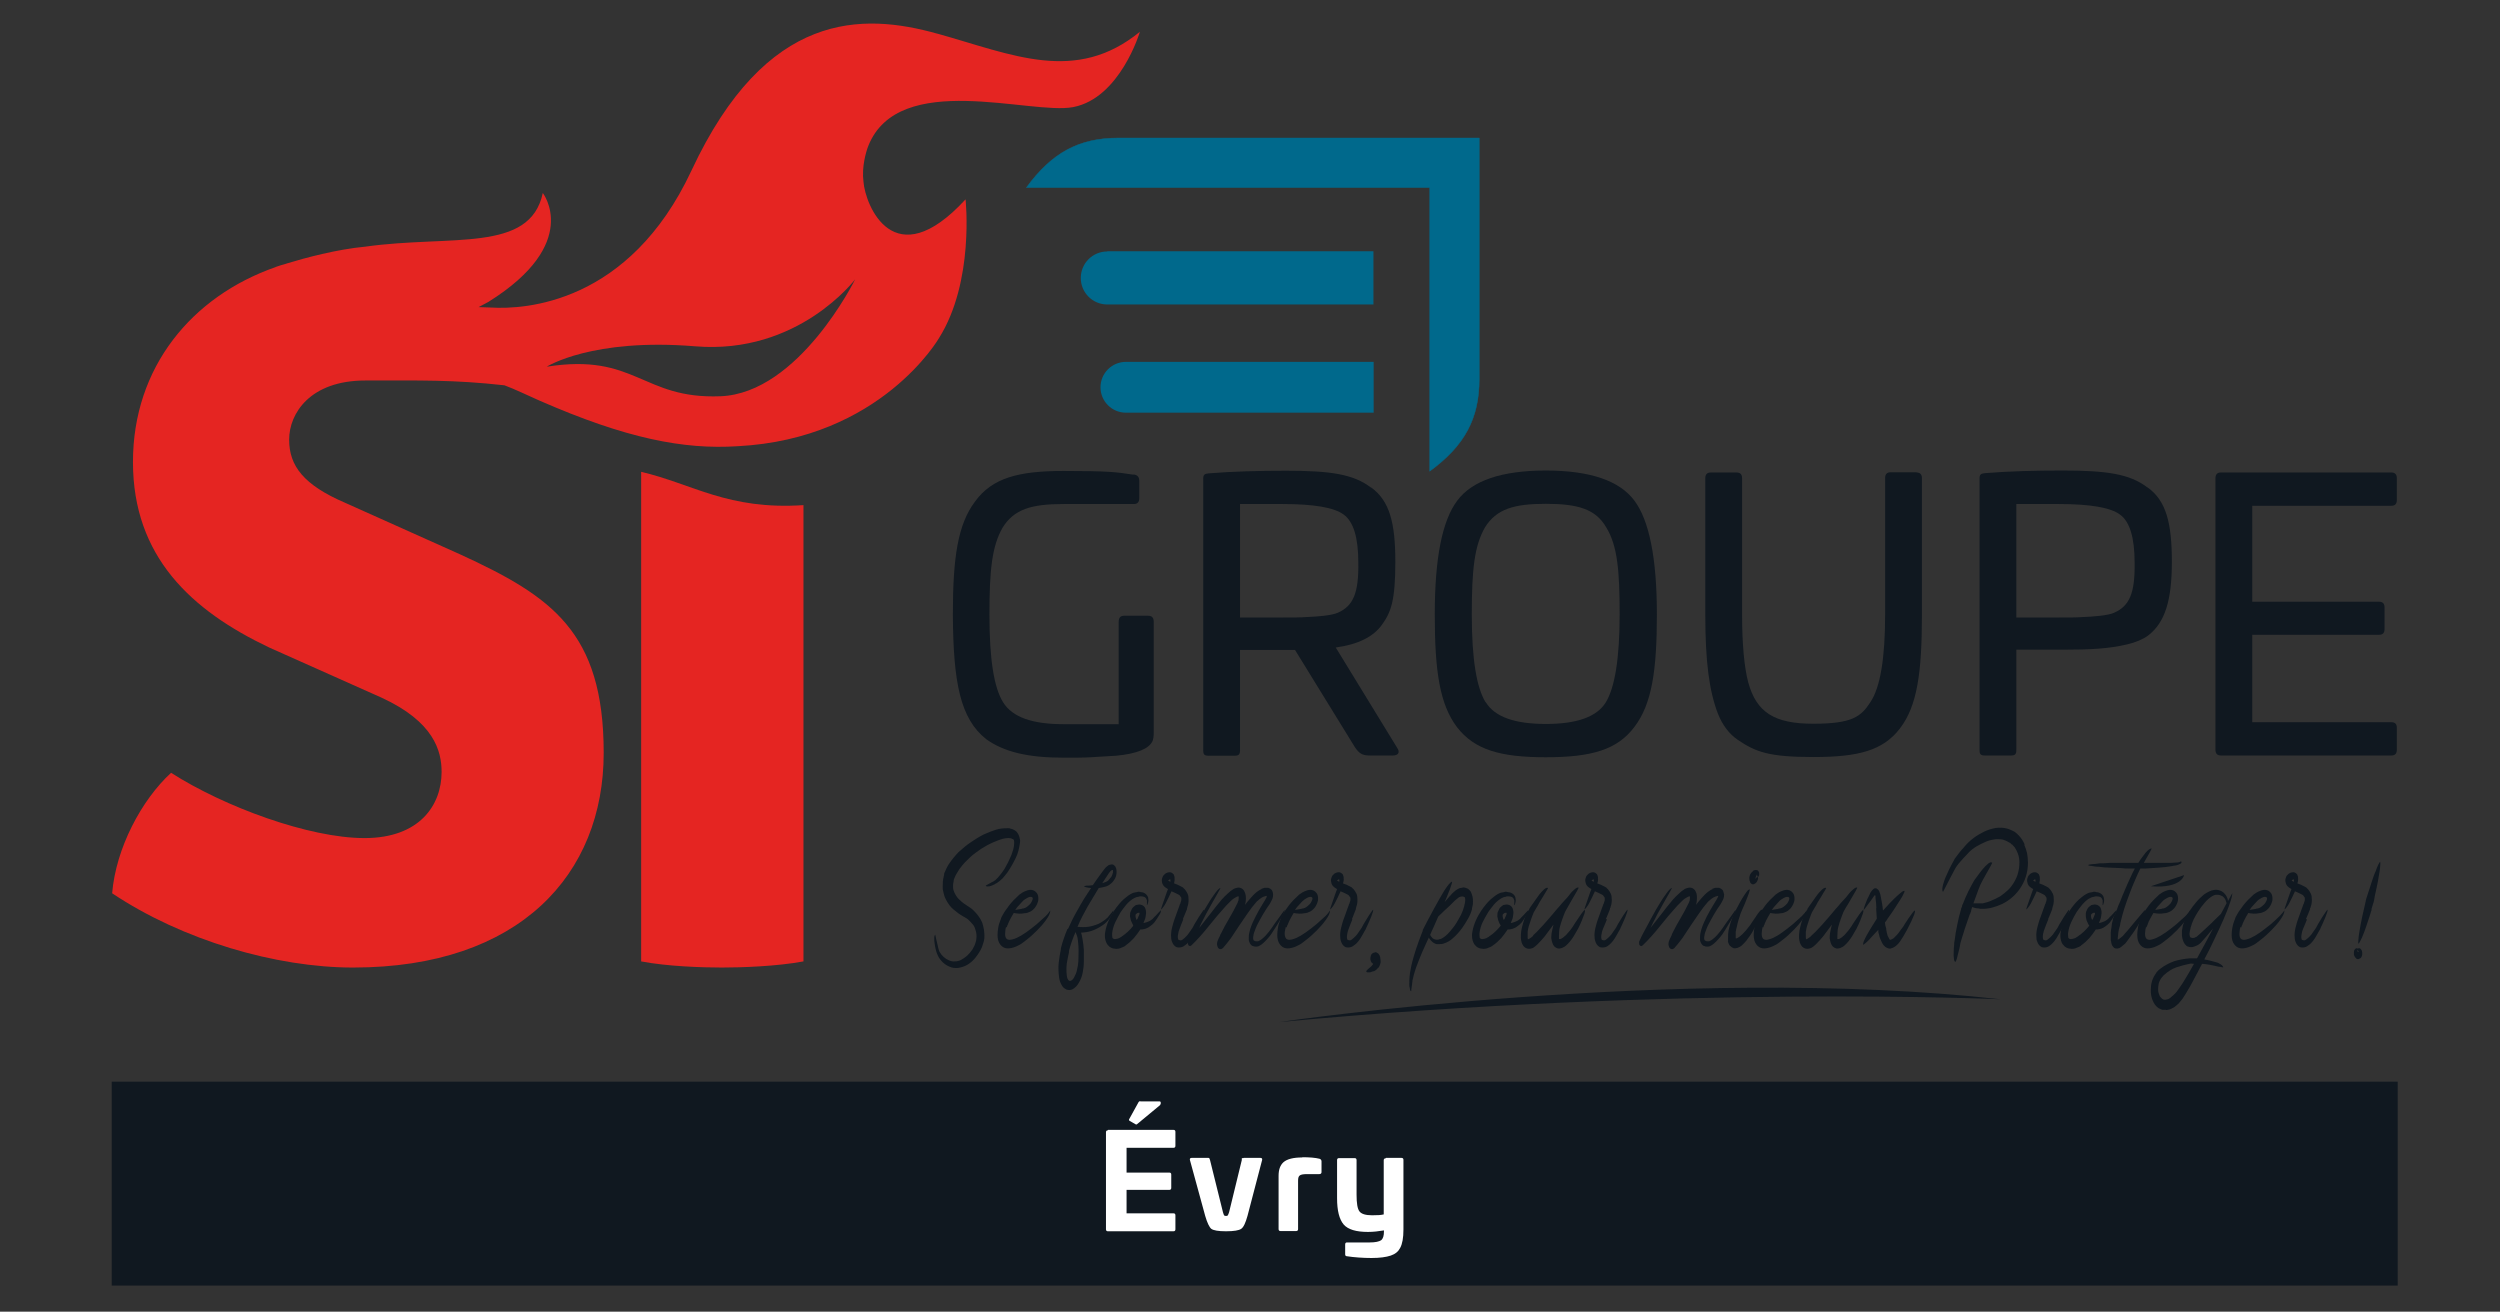 <?xml version="1.0" encoding="UTF-8"?>
<svg id="black" xmlns="http://www.w3.org/2000/svg" version="1.1" viewBox="0 0 1141.3 598.8">
  <rect x="0" y="0" width="1141.3" height="598.8" fill="#333333" stroke="none"/>
  <defs>
    <style>
      .cls-1, .cls-2 {
        fill: #00698c;
      }

      .cls-1, .cls-3, .cls-4, .cls-5 {
        stroke-width: 0px;
      }

      .cls-2 {
        stroke: #00698c;
        stroke-miterlimit: 10;
        stroke-width: .2px;
      }

      .cls-3 {
        fill: #e52522;
      }

      .cls-4 {
        fill: #101820;
      }

      .cls-5 {
        fill: #fff;
      }
    </style>
  </defs>
  <g>
    <path class="cls-4" d="M517.5,216.6c1.8.2,2.6,1.2,2.6,2.9v8c0,1.7-.8,2.6-2.5,2.6h-32.1c-14.7,0-22.6,2.4-27.8,10.8-4.8,8.4-6,19.1-6,39.7s2.1,33.4,6.3,40.1c4.2,6.7,13.3,9.9,27.4,9.9h25.3v-46.7c0-1.9.8-2.8,2.5-2.8h11c1.7,0,2.5.9,2.5,2.8v50.9c0,1.4-.2,2.6-.5,3.4-1.5,3.6-7.2,5.9-16.6,6.8l-11.6.7c-3.2.2-7.3.2-12.4.2-16.6,0-27.3-2.7-35.3-8.4-12-9.4-15.1-26.1-15.3-56.8,0-26.4,2.3-41.3,10.1-51.7,7.8-10.8,19.8-14,40.4-14s24.1.5,31.9,1.7h0Z"/>
    <path class="cls-4" d="M625.9,222.5c8.5,6.1,11.1,16.2,11.1,34s-2,23-6.1,28.7c-4,5.6-11,9-21.1,10.4l28.1,45.9c1.3,1.9.5,3.4-2,3.4h-10.6c-3.5,0-4.8-1-6.7-3.7l-27.4-44.5h-25.1v45.7c0,2-.5,2.6-2.5,2.6h-11.8c-2,0-2.5-.5-2.5-2.6v-123.7c0-2,.5-2.4,2.5-2.6,11-.9,22.8-1.2,35.4-1.2,20,0,30.6,1.5,38.7,7.7h0ZM566.1,230v51.9h19.6c4.5,0,8.1,0,10.6-.2,5.2-.2,11.6-.7,14.5-2,7-3.1,9.5-9,9.3-22.8,0-11.4-2.2-18.8-6.7-22-4.3-3.2-13.6-4.8-27.7-4.8,0,0-19.6,0-19.6,0Z"/>
    <path class="cls-4" d="M746.1,331.9c-7.8,10.4-19.6,13.8-40.4,13.8s-32.6-3.4-40.6-13.8c-7.8-10.4-10.1-25.3-10.1-51.4s3.5-43,10.3-52c6.8-9.1,20.3-13.7,40.4-13.7s33.6,4.6,40.4,13.7c6.8,9,10.3,26.4,10.3,52s-2.3,41-10.3,51.4h0ZM678.3,320.6c4.1,6.7,13.3,9.9,27.4,9.9s23.3-3.2,27.4-9.9c4.1-6.7,6.3-20.1,6.3-40.1s-1-31.4-6.1-39.7c-4.8-8.4-13-10.8-27.6-10.8s-22.6,2.4-27.8,10.8c-4.8,8.4-6,19.1-6,39.7s2.2,33.4,6.3,40.1h0Z"/>
    <path class="cls-4" d="M874.9,215.7c1.7,0,2.5.9,2.5,2.6v62.2c0,26.8-2.2,41.8-10,52s-19.1,13.1-39.6,13.1-26.4-2.4-34.4-7.8c-4-2.7-7-6.7-9.1-11.9-4-10.4-5.8-23.7-5.8-45.4v-62.2c0-1.7.8-2.6,2.5-2.6h11.8c1.7,0,2.5.9,2.5,2.6v62.2c0,13.8,1,24.1,2.8,31,3.8,13.8,12,18.9,29.7,18.9s21.8-3.2,26.1-9.9c4.5-6.7,6.7-20.1,6.7-40.1v-62.2c0-1.7.8-2.6,2.5-2.6h11.9Z"/>
    <path class="cls-4" d="M980.4,222.5c8.5,6.1,11.1,16.2,11.1,34s-3.2,27.7-10.8,33.6c-2.3,1.7-5.5,3.1-9.7,4.1-8.2,1.9-16,2.4-29.4,2.4h-21.1v45.7c0,2-.5,2.6-2.5,2.6h-11.8c-2,0-2.5-.5-2.5-2.6v-123.7c0-2,.5-2.4,2.5-2.6,11-.9,22.8-1.2,35.4-1.2,19.9,0,30.6,1.5,38.7,7.7h0ZM920.5,230v51.9h19.6c4.5,0,8.2,0,10.6-.2,5.2-.2,11.7-.7,14.5-2,7-3.1,9.5-9,9.3-22.8,0-11.4-2.2-18.8-6.7-22-4.3-3.2-13.6-4.8-27.8-4.8h-19.6Z"/>
    <path class="cls-4" d="M1091.7,215.7c1.7,0,2.5.9,2.5,2.6v10c0,1.7-.8,2.6-2.5,2.6h-63.5v43.8h57.9c1.7,0,2.5.9,2.5,2.6v9.9c0,1.7-.8,2.6-2.5,2.6h-57.9v39.9h63.5c1.7,0,2.5.8,2.5,2.6v10c0,1.7-.8,2.6-2.5,2.6h-77.8c-1.7,0-2.5-.9-2.5-2.6v-124c0-1.7.8-2.6,2.5-2.6h77.8Z"/>
  </g>
  <polygon class="cls-3" points="226.2 448.5 226.2 448.5 226.2 448.5 226.2 448.5"/>
  <g>
    <path class="cls-1" d="M505.5,114.8c-6.7,0-12.1,5.4-12.1,12.1s5.4,12.1,12.1,12.1h121.5v-24.3h-121.5Z"/>
    <path class="cls-1" d="M514,165.2c-6.4,0-11.6,5.2-11.6,11.6s5.2,11.6,11.6,11.6h113.1v-23.2h-113.1Z"/>
  </g>
  <path class="cls-3" d="M292.7,215.4v223.5c12,2.3,28,2.8,36.8,2.8s24.9-.5,37.3-2.8v-208.3c-34.5,2.3-50.6-9.7-74.1-15.2h0Z"/>
  <path class="cls-3" d="M428,15.4c-34.2-9.6-78.1-10.8-112.3,62.4-28.5,61.1-76.4,63.5-91.5,62.6h0l-5.7-.2,4.5-2.4c42.7-26.7,24.8-49.7,24.8-49.7-5.8,27.5-41.8,19-81,24.5h0c-13,1.2-27.8,5.2-35.6,7.6-.9.3-1.8.6-2.7.8-1.8.6-2.8.9-2.8.9h.2c-38.4,13.4-65.2,45.8-65.2,89s26.6,67.8,62.2,84.7l51.3,22.9c23.9,11,27.4,24.3,27.4,33.9,0,15.1-10,30.2-35.2,30.2s-63.9-14.2-88.3-29.8c-13.5,12.4-25.2,34.4-26.9,55,32.2,21.5,74.8,33.9,110,33.9,76.1,0,114.4-42.6,114.4-98s-23.9-71.5-65.7-90.7l-52.2-23.4c-19.1-8.2-25.7-16.9-25.7-28.9s9.6-27,34.8-27,40.1-.4,63.5,2.2c5.1,1.9,10.3,4.5,15.8,6.9,39.7,17.4,66,22.5,90.7,20.9h0c65.5-3.4,91.9-49.4,91.9-49.4,16.2-25.8,12.1-63.3,12.1-63.3-32.8,35.7-45.8,2.5-46.6-8-.9-6.9,1.2-13.8,2.2-16.4,13.9-34.8,74.1-14,93.5-17.7,21.5-4.1,30.5-34.4,30.5-34.4-29.3,23.9-58,10.5-92.3.9h0ZM328.9,180.9c-35.9,1.4-38.6-19.9-79.3-13.5,0,0,20.7-13.2,67.8-9.3,47.1,3.9,73-30.6,73-30.6,0,0-25.6,52-61.5,53.4Z"/>
  <path class="cls-2" d="M674.6,63h-164c-17.9,0-30.3,6.6-42,22.6h184.1v129.5c16-11.7,22.6-24.1,22.6-42V63h-.7,0Z"/>
  <rect class="cls-4" x="51" y="493.8" width="1043.6" height="93.1"/>
  <g>
    <path class="cls-5" d="M505.8,515.8h29.9c.6,0,.9.3.9.9v6.4c0,.6-.3.9-.9.9h-21.4v11.3h19.5c.6,0,.9.3.9.9v6.1c0,.6-.3.9-.9.9h-19.5v10.7h21.4c.6,0,.9.3.9.9v6.4c0,.6-.3.9-.9.9h-29.9c-.6,0-.9-.3-.9-.9v-44.3c0-.6.3-.9.9-.9h0ZM520.6,502.8h8.7c.4,0,.6.2.6.6v.4s-.1.4-.3.7l-10.5,8.7c-.2.2-.5.2-.8,0l-2.6-1.5c-.3-.2-.4-.5-.2-.8l4.3-7.8c.1-.2.4-.4.7-.4h0Z"/>
    <path class="cls-5" d="M567.8,528.6h7.6c.6,0,.9.3.8.9l-6.7,25.6c-.9,3.2-1.8,5.2-2.9,5.9-1,.7-3.3,1.1-6.9,1.1s-5.7-.4-6.7-1.1c-.9-.7-1.9-2.8-2.8-5.9l-7-25.6c-.1-.6.2-.9.8-.9h7.6c.2,0,.4,0,.5.2,0,.1.2.4.3.8l5.9,23.8c.2.7.4,1.2.5,1.4.2.2.4.3.8.3s.8,0,.9-.3c.2-.2.3-.6.6-1.4l5.8-23.8s0-.3,0-.4,0-.2,0-.3c0,0,0-.2.2-.2,0,0,.1,0,.2,0h.3Z"/>
    <path class="cls-5" d="M594.5,528.3c3.3,0,5.9.2,7.9.7.6.2.9.6.9,1.2v4.9c0,.6-.4.9-1,.9h-5.6c-1.7,0-2.8.2-3.3.6-.6.4-.8,1.2-.8,2.4v22.1c0,.6-.3.9-.9.9h-7.1c-.6,0-.9-.3-.9-.9v-24.3c0-2.8.7-4.8,2.2-6.2,1.7-1.5,4.6-2.2,8.6-2.2h0Z"/>
    <path class="cls-5" d="M632.7,528.6h7.1c.6,0,.9.3.9.9v31.8c0,3.8-.5,6.6-1.5,8.4-.8,1.6-2.2,2.8-4.3,3.5-2.1.7-5,1.1-8.8,1.1s-8-.3-11.2-.8c-.6,0-.8-.4-.8-.9v-4.5c0-.6.3-.9.8-.9h10.4c2.6,0,4.3-.4,5.2-1,.9-.7,1.3-2,1.3-4.1v-.4c-2.4.4-4.8.7-7.3.7-5.4,0-9.1-1.1-11.1-3.4-2-2.4-3-6.3-3-12v-17.4c0-.6.3-.9.9-.9h7.1c.6,0,.9.3.9.9v15.8c0,3.9.4,6.4,1.3,7.6.9,1.2,2.8,1.8,5.8,1.8s3.9-.1,5.3-.4v-24.7c0-.6.3-.9.9-.9h0Z"/>
  </g>
  <g>
    <g>
      <path class="cls-4" d="M435.5,401.9s-.1.4-.2.5c0,.4-.1.8-.2,1.3,0,.4,0,.9,0,1.4,0,.9.3,1.7.7,2.6.7,1.4,1.5,2.5,2.5,3.3.9.9,2,1.7,3.1,2.4,1.1.7,2.1,1.3,2.9,2.1s1.7,1.7,2.5,2.9c.7.9,1.2,1.9,1.6,2.8.3.9.6,2.1.8,3.3.2,1.2.2,2.2.2,3.2,0,.9-.2,2-.6,3.1-.3,1.1-.7,2.1-1.1,2.8-.4.7-.9,1.6-1.5,2.4-1,1.4-2,2.6-3.1,3.4-1.1.9-2.3,1.6-3.7,2-1.2.4-2.3.6-3.4.5-1.1,0-2.2-.4-3.4-1-1.1-.6-2-1.3-2.8-2.2s-1.5-1.9-2-3.3c-.2-.4-.4-1-.6-1.9-.2-.8-.4-1.7-.5-2.6-.2-.9-.2-1.8-.2-2.6,0-.7.1-1.3.5-1.6,0,0,0,.4.2,1.1.1.7.3,1.4.5,2.2.2.9.4,1.7.6,2.6.2.9.4,1.5.6,1.9,1.1,1.9,2.6,3.2,4.3,3.9.9.4,1.9.6,2.7.5.8,0,1.8-.2,2.7-.6,1.1-.6,2.1-1.3,2.9-2,.8-.7,1.6-1.7,2.4-2.8.4-.7.7-1.3,1-1.9.2-.6.5-1.3.7-2.1.1-.7.2-1.4.2-2,0-.6,0-1.2-.2-2-.2-.7-.4-1.5-.6-2-.2-.6-.6-1.2-1.1-1.7-.7-.8-1.3-1.5-2-2.1-.7-.5-1.5-1-2.3-1.4-1.6-.9-3-2-4.3-3.1-1.3-1.1-2.4-2.5-3.4-4.4-.4-.7-.7-1.5-.9-2.2-.2-.7-.4-1.6-.6-2.5,0-.9-.1-1.7,0-2.5,0-.7,0-1.5.2-2.4,0-.2.2-.6.2-.9,0-.3.1-.6.2-.8,0,0,0-.2,0-.3s0-.2,0-.3l.2-.5c.3-.7.6-1.4.9-2,.3-.6.6-1.2,1-1.8.7-1.1,1.5-2.1,2.2-3,.7-.9,1.5-1.7,2.3-2.6,1.9-1.7,3.8-3.3,5.6-4.5,1.9-1.3,3.8-2.5,6-3.6,1.8-.8,3.5-1.5,5.4-2.1,1.9-.6,3.7-.7,5.6-.7.4,0,.8,0,1.1.2.3,0,.7.2,1.1.3.7.3,1.3.7,1.8,1.2.3.4.5.7.7,1.1.2.3.3.7.5,1.3.1.5.2,1,.3,1.4,0,.4,0,.9-.1,1.4-.2,1.2-.4,2.4-.7,3.5s-.7,2.2-1.2,3.2c-.6,1.2-1.2,2.4-1.8,3.4-.6,1.1-1.3,2.1-2,3.2-.8,1.1-1.6,2-2.3,2.8-.7.7-1.7,1.5-2.6,2.1-.2,0-.5.2-.9.5-.5.2-1,.5-1.6.7s-1.1.3-1.6.3c-.4,0-.7,0-.9-.4,0,0,.3-.2.7-.4.4-.2.8-.5,1.3-.7.5-.3,1-.6,1.5-.8.4-.3.7-.5.9-.6.8-.7,1.6-1.6,2.2-2.4.6-.7,1.3-1.7,1.9-2.6.6-1.1,1.2-2.1,1.7-3.1.5-1,1-2.1,1.5-3.3.3-.9.6-1.8.9-2.7.2-.9.4-1.8.4-2.9,0-.3,0-.7-.1-1.1,0,0,0-.2-.1-.3,0,0-.1-.2-.2-.2-.2,0-.3-.2-.4-.2s-.3,0-.4-.2c-.5-.2-1-.2-1.5-.2-1.7,0-3.2.5-4.8,1.1-1.6.6-3.2,1.3-4.7,2.1-2,1.1-3.7,2.2-5.4,3.5-1.7,1.2-3.3,2.8-5,4.5-.7.7-1.3,1.6-1.9,2.3-.6.7-1.1,1.7-1.7,2.6-.3.4-.5.9-.7,1.3-.2.4-.4.9-.6,1.4,0,0,0,.2-.1.3v.2s0,.2,0,.2c0,.2-.1.3-.1.5h0Z"/>
      <path class="cls-4" d="M459.3,423.2c-.1.4-.3.8-.3,1.3-.2,1.4-.2,2.4,0,3.1.2.7.6,1.2,1.1,1.3.5.2,1.1.2,1.9,0,.7-.2,1.5-.4,2.1-.7,1.3-.6,2.7-1.4,4.4-2.6,1.7-1.2,3.2-2.4,4.8-3.7,1.5-1.3,2.8-2.5,4.1-3.7,1.1-1.1,1.8-2.1,2.1-2.6,0,1.3-.7,2.6-1.9,4.3-1.2,1.7-2.5,3.2-4.1,4.8s-3.2,3.1-4.8,4.3c-1.6,1.3-2.8,2.2-3.8,2.6-1.3.7-2.5,1.1-3.8,1.3-1.3.2-2.4,0-3.3-.6s-1.7-1.6-2.1-3-.4-3.3,0-5.7c.1-.6.2-1.2.4-1.8.2-.6.4-1.1.6-1.7l.2-.5c.1-.4.2-.7.4-1.1.2-.2.3-.6.5-.9.2-.4.4-.7.6-1,.2-.3.4-.7.6-.9.6-.9,1.2-1.7,1.8-2.5.6-.7,1.3-1.6,2-2.3.9-.9,1.8-1.7,2.6-2.5.9-.7,1.9-1.3,3-1.7,1.2-.5,2.3-.6,3.2-.3.9.3,1.5.9,2,1.7.4.8.5,1.8.4,2.9-.2,1.1-.7,2.3-1.6,3.5-.6.7-1.3,1.3-2.1,1.7-.8.4-1.7.7-2.5.7-.8.2-1.7.2-2.5.2s-1.7-.2-2.5-.3c-.3.6-.7,1.1-1,1.7s-.7,1.3-1,1.9c-.1.2-.2.5-.3.7-.1.2-.3.5-.3.7v.2c-.1,0-.2.2-.2.2-.2.4-.3.8-.4,1.2h0ZM466.5,414.8c1.1,0,2-.5,2.8-1.2.5-.4.9-.8,1.3-1.3.8-1.3,1.1-2.2.7-2.6-.4-.4-1.2-.4-2.3.2-.8.4-1.7,1-2.3,1.7-.7.7-1.4,1.5-2.1,2.3-.4.5-.8,1-1.1,1.5.9-.2,2-.3,3-.5h0Z"/>
      <path class="cls-4" d="M487.6,424c1.3-2.9,2.7-5.8,4.3-8.5.9-1.7,2-3.5,3-5.2,1.1-1.7,2.1-3.3,3.2-4.9-.7,0-1.4-.2-2-.3-.6,0-1-.4-1.3-.6,0,0,.4,0,1.3-.2.8,0,1.8,0,2.8-.2.9-1.4,1.9-2.7,2.8-4,.9-1.2,1.8-2.5,2.6-3.5.3-.4.7-.8,1.1-1.1.3-.3.7-.6,1.2-.7s.8-.2,1.1-.2c.3,0,.7.2,1,.5.3.2.6.6.7,1,.2.4.3.8.3,1.3.1.9,0,1.9-.3,2.8-.2.6-.4,1-.7,1.4-.2.4-.6.8-.9,1.2-.4.4-.9.8-1.3,1.1-.4.3-1,.6-1.6.8-.7.2-1.9.5-3.3.7-1.7,2.8-3.4,5.6-5.1,8.5-1.7,3-3.3,6.1-4.6,9.2,1.8.2,3.4.2,4.9,0s3.1-.7,4.8-1.4c.7-.4,1.4-.7,2-1.2.6-.4,1.3-.9,1.9-1.5,0,0,.3-.2.6-.7.3-.3.6-.7.9-1.1.4-.5.9-1,1.3-1.6,0,.2,0,.5-.1.9-.2.4-.4.9-.7,1.3-.3.5-.6.9-.8,1.3-.3.4-.5.7-.6.8-.6.7-1.3,1.4-1.9,1.9-.7.5-1.4,1-2.1,1.4-1.5.9-2.9,1.5-4.2,1.9-1.4.4-2.8.6-4.4.7.2.4.3.9.4,1.3,0,.4.2,1,.3,1.6.3,1.7.5,3.4.6,5,0,1.7,0,3.5,0,5.2,0,1.8-.2,3.5-.5,5-.3,1.6-.8,3.1-1.7,4.6-.3.6-.7,1.1-1.1,1.6-.3.4-.7.7-1.2,1.1-.9.7-1.9.9-2.8.7-.4,0-.9-.2-1.4-.6-.4-.2-.9-.7-1.2-1.2-.4-.6-.7-1.3-.9-1.8-.2-.6-.4-1.3-.5-2.1-.3-2.2-.4-4.4-.2-6.5.2-2.1.6-4.1,1-6.3h0v-.3s0,0,0,0,0-.2.1-.5c.7-2.8,1.7-5.6,2.9-8.5h0ZM488,434s0,0,0,.2v.2s0,.2,0,.2v.2c-.4,1.7-.7,3.4-1,5.1-.2,1.7-.2,3.6,0,5.3,0,.4.1.7.2,1.1s.2.7.4.9c0,0,.1.2.1.2,0,0,.1,0,.2.2.2,0,.2.2.3.2.2,0,.4,0,.5,0,.1,0,.2-.2.4-.2.4-.2.9-.7,1.3-1.5.6-1.1,1.1-2.2,1.3-3.5.3-1.1.5-2.4.6-3.8,0-1.6.1-3.2.1-4.7s-.1-3.2-.3-4.7c-.1-.8-.2-1.5-.4-2.1s-.4-1.1-.7-1.8c-1.3,3-2.3,5.9-3,8.6h0ZM505.9,401.9c.3-.2.7-.7,1-1.1.5-.5.8-1.1,1-1.8,0-.3.1-.4.2-.7,0-.2,0-.4,0-.7v-.2s0,0,0-.2,0,0,0,0h-.2c0,0-.1,0-.2,0s0,0-.1,0c-.4.2-.9.7-1.3,1.3l-3.1,4.7,1.7-.6c.5-.2.9-.6,1.3-.8h0Z"/>
      <path class="cls-4" d="M517.3,422.3l-.2-.3c-.2-.4-.4-.8-.6-1.3-.2-.3-.3-.7-.4-1.3-.2-.6-.3-1.2-.2-1.7,0-.6,0-1.1.3-1.6.2-.4.4-.8.6-1.3.2-.3.5-.7.8-.9.3-.2.6-.5.9-.7.3,0,.6-.2,1-.2.7-.2,1.5,0,2.1.3.4.2.7.5,1,.9.2.3.4.8.5,1.4.2.9.1,1.8-.1,2.8-.1.6-.2,1.1-.4,1.5-.2.5-.4,1-.6,1.4.2,0,.4,0,.5,0,.7-.2,1.4-.4,2-.7.6-.2,1.1-.7,1.7-1.1,0,0,.3-.4.7-.8s.9-.8,1.3-1.3c.6-.6,1.1-1.3,1.8-1.9,0,.2,0,.7-.2,1.2-.3.6-.6,1.1-1,1.7-.4.6-.7,1.2-1.1,1.7l-.7,1c-.6.7-1.3,1.3-1.9,1.7-.6.5-1.3.9-2.2,1.2-.8.2-1.6.4-2.3.3-.9,1.4-2,2.8-3,4-1.1,1.2-2.3,2.3-3.6,3.2l-.2.2-.2.2c-.4.2-1.1.6-1.8.8-.4.2-.9.4-1.3.4-.4,0-.9.2-1.4,0-.9,0-1.8-.3-2.6-.9-.4-.4-.8-.8-1.1-1.2-.2-.4-.5-.9-.7-1.6-.2-.7-.3-1.5-.3-2.1s0-1.3.2-2.1c.3-1.8.9-3.5,1.6-5.1.7-1.6,1.6-3.1,2.5-4.5.2-.2.4-.6.6-.8.1-.2.3-.5.5-.7,1.3-1.7,2.6-3.2,4.2-4.4.7-.6,1.4-1.1,2.1-1.5.6-.4,1.4-.7,2.2-.8.4,0,.9-.2,1.3-.3.4,0,.8,0,1.3.2.7,0,1.5.3,2.1.8.3.2.6.6.8.9.3.4.4.8.4,1.3.1.4.1.9,0,1.4,0,0-.1.4-.2.8-.2.5-.3.7-.4.7,0,0-.1-.4,0-.7v-.8c0-.2,0-.4,0-.6,0-.2-.1-.3-.2-.5,0-.2-.2-.5-.4-.7,0,0-.2-.2-.2-.2-.1,0-.3-.2-.3-.2-.5-.2-1.1-.3-1.7-.3-.4,0-.7,0-1.1.2-.3,0-.7.2-1,.2-.7.3-1.3.6-1.9,1-.6.4-1.1.9-1.7,1.4-.7.7-1.3,1.4-1.8,2.1-.6.7-1.1,1.5-1.7,2.3-.8,1.4-1.6,2.9-2.4,4.5-.8,1.7-1.3,3.4-1.5,5.2,0,.7,0,1.3.1,1.8,0,.3.2.5.4.6.2,0,.3.2.4.2.2,0,.4,0,.6,0,.5,0,1-.2,1.6-.4.2,0,.5-.3.7-.4l.6-.3v-.2c.1,0,.2,0,.2,0h0c1.9-1.3,3.6-2.9,5.1-4.8h-.2ZM520.3,416.7s-.3,0-.4,0c-.3,0-.6,0-.9.3-.3.2-.5.4-.6.6,0,0,0,.2,0,.4,0,0,0,.2,0,.2v.3c.1.6.3,1.1.5,1.5h0c.3-.4.6-.8.7-1.3.2-.4.4-.9.6-1.4v-.4s0-.2,0-.3h0Z"/>
      <path class="cls-4" d="M540.2,419.7c-.6,1.5-1.3,3.1-1.8,4.6-.2.4-.3.9-.4,1.3-.1.5-.2,1-.3,1.6v.7c0,.2,0,.4.1.7s.1.4.3.5c.2,0,.5.2.9.2.4,0,.9-.3,1.3-.7.4-.3.8-.7,1.2-1.1.6-.6,1.1-1.2,1.5-1.9.4-.6.9-1.3,1.4-2l.9-1.7c.5-.9,1.1-1.9,1.7-2.8.6-.9,1.1-1.8,1.7-2.6.5-.7.8-1.2,1-1.2,0,.2,0,.8-.4,1.7-.3,1-.7,2-1.2,3.1-.5,1.1-.9,2.2-1.4,3.1-.4,1-.7,1.6-.9,1.8-.4.8-.9,1.6-1.3,2.3-.4.7-.9,1.6-1.5,2.3-.6.7-1.1,1.3-1.7,1.7-.6.5-1.2.9-1.9,1.1-.8.2-1.6.2-2.3,0-.8-.4-1.5-1.1-1.9-2.1-.3-.6-.4-1.1-.5-1.7,0-.5-.1-1.1-.1-1.7,0-.7.1-1.5.2-2.2.1-.7.3-1.3.5-2.1.4-1.7,1-3.3,1.6-4.9s1.1-3.2,1.7-4.7v-.2c0,0,.2-.2.2-.2l.2-.7c.2-.4.3-.8.3-1.2s0-.6,0-.7c-.1-.4-.2-.6-.4-.7-.2-.3-.3-.4-.4-.6-.2,0-.3-.3-.5-.3-.6-.3-1.1-.6-1.6-.8-.6-.3-1.1-.5-1.6-.7-.4.9-.8,1.8-1.3,2.8-.4.9-.9,1.8-1.3,2.6-.4.8-.9,1.5-1.3,2-.4.6-.7.8-.9.9,0,0,.1-.5.3-1.1l.8-2.3c.3-.9.6-1.8,1-2.9.4-1.1.7-2.1,1.1-3-.3-.2-.7-.4-1.1-.7-.3-.3-.6-.5-.8-.7-.2-.2-.4-.6-.6-1-.1-.3-.3-.7-.3-1.3,0-.5,0-.9.1-1.1.2-.7.4-1.3.9-1.7.3-.4.7-.7,1.2-.9.4-.2.9-.3,1.4-.3.6,0,1.1.3,1.5.7.1,0,.3.2.3.3,0,.2.2.3.2.5,0,.2.1.4.2.6,0,.2,0,.4,0,.6,0,.4.1.8,0,1.1,0,.4-.2.8-.2,1.3.5.2,1,.4,1.6.6.5.3,1,.5,1.6.8.3.2.6.3.9.5.2.3.4.5.7.7.5.6.9,1.2,1.3,2,.2.5.4.9.4,1.3,0,.4.1.9.1,1.5s0,1.1-.1,1.6c0,.5-.2,1-.4,1.6,0,.4-.2.6-.2.7,0,.1,0,.2,0,.2v.2c-.7,1.6-1.3,3.2-1.9,4.6h0ZM533,402.3s0,0,0,0h0c0,0,0,0,0,0ZM534.1,401.5h0s-.1,0-.2,0-.2,0-.2.2c-.2,0-.4.3-.4.3,0,0,.2.2.3.2.1,0,.3.2.4.2,0,0,.2,0,.3.2,0-.4.1-.8,0-1.1h0c0,0-.1,0-.1,0h0Z"/>
      <path class="cls-4" d="M575.6,405.9c.6-.2,1.1-.5,1.7-.6.5,0,1.1,0,1.7,0,.6.2,1.1.5,1.5.9.2.2.4.6.5,1,0,.2.2.7.2,1.1,0,.7-.1,1.5-.4,2.2-.3.7-.7,1.3-1.1,2.1-1.1,1.6-2.2,3.2-3.1,4.8-.9,1.6-1.9,3.3-2.8,5.1-.3.7-.7,1.6-1,2.5-.4.9-.6,1.9-.7,2.8,0,.3,0,.5,0,.7,0,0,0,.2.1.5,0,0,0,.2.1.2,0,0,.1.2.2.2.1,0,.4.2.7.3.4,0,.7,0,1.1,0,.3,0,.6-.2.8-.4.2,0,.4-.2.7-.4.7-.5,1.3-1.1,1.9-1.7s1.1-1.3,1.7-2c.2-.2.6-.8,1.4-1.9.7-1.1,1.5-2.2,2.3-3.3.8-1.2,1.7-2.2,2.3-3.2.7-.9,1-1.4,1.1-1.4,0,.3-.2,1-.7,2.1-.6,1.1-1.3,2.2-2,3.5-.7,1.3-1.5,2.4-2.2,3.5-.7,1.1-1.1,1.7-1.3,2-.6.8-1.2,1.6-1.8,2.2-.6.7-1.3,1.4-2,2-.6.5-1.1.9-1.8,1.2-.7.3-1.4.3-2,.2-.3,0-.4-.2-.6-.2s-.5-.2-.6-.2c-.4-.3-.7-.7-.9-1.1-.2-.4-.4-.8-.5-1.4,0-.2,0-.6,0-.8v-.7c0-1.2.3-2.3.6-3.4.3-1.1.7-2,1.2-3.2.9-2,1.9-3.8,2.8-5.5.9-1.6,2-3.3,3-5,.1-.2.2-.5.4-.7,0-.2.2-.4.2-.7,0-.2,0-.2,0-.2-.3,0-.6,0-.9.2-.3,0-.6.2-.8.3-.6.2-1,.6-1.5.9-.4.4-.9.8-1.4,1.2-1.5,1.7-2.8,3.4-4.1,5.3-1.3,1.9-2.6,3.8-3.9,5.7-1.3,1.9-2.5,3.8-3.7,5.6-1.3,1.7-2.5,3.3-3.7,4.6-.4.3-.7.5-1.1.5-.4,0-.8-.2-1.1-.6-.2-.2-.2-.4-.3-.7,0-.2-.2-.4-.2-.7,0-.6,0-1.1.2-1.6.2-.4.3-.8.5-1.2.2-.4.4-.7.6-1.2,0-.2.2-.4.2-.5,0-.2.1-.4.3-.6,1.2-2.4,2.4-4.7,3.8-7,1.3-2.2,2.6-4.6,3.8-7.1.1-.4.2-.7.4-1.1,0-.4.1-.7.1-1.2,0-.2,0-.4,0-.6,0-.1,0-.1,0,0-.3,0-.6,0-1.1.3-.8.4-1.7,1-2.4,1.7s-1.5,1.5-2.2,2.2c-2.6,2.9-5.3,6-7.9,9.3-2.6,3.3-5.3,6.3-8,8.9-.2,0-.4.3-.6.3-.2,0-.5-.2-.7-.3-.1-.2-.2-.4-.3-.8,0-.3,0-.7,0-.9.2-.6.6-1.3,1.1-2.4.6-1.1,1.1-2.2,1.8-3.6.7-1.3,1.5-2.7,2.3-4.3.8-1.5,1.7-3,2.5-4.5,1.5-2.5,2.8-4.7,4.2-6.6,1.3-1.9,2.3-3,3-3.2l-.2.5c-.9,1.7-1.9,3.4-2.7,4.8-.8,1.5-1.7,2.9-2.4,4.3-.8,1.4-1.6,2.8-2.3,4.3-.7,1.4-1.5,2.8-2.1,4.4,1.7-2.2,3.4-4.3,5.1-6.5,1.7-2.2,3.4-4.4,5.2-6.5.8-.9,1.7-1.8,2.6-2.6.8-.8,1.8-1.6,2.8-2.2.4-.2.7-.3,1.1-.4s.6-.2,1.1-.2c.7,0,1.3.2,1.9.7.6.5.9,1.1,1.2,2,.2.7.3,1.4.3,2.2,0,1.1-.2,2.2-.4,3,.6-.9,1.3-1.7,2-2.5.6-.7,1.3-1.5,2-2.2,1.1-1.1,2.3-2,3.7-2.6h0Z"/>
      <path class="cls-4" d="M587,423.2c-.1.4-.2.8-.3,1.3-.3,1.4-.3,2.4,0,3.1.2.7.6,1.2,1.1,1.3.5.2,1.1.2,1.9,0,.7-.2,1.5-.4,2.1-.7,1.3-.6,2.7-1.4,4.4-2.6,1.7-1.2,3.2-2.4,4.8-3.7,1.5-1.3,2.8-2.5,4.1-3.7,1.1-1.1,1.8-2.1,2.1-2.6,0,1.3-.7,2.6-1.9,4.3-1.2,1.7-2.5,3.2-4.1,4.8-1.6,1.6-3.2,3.1-4.8,4.3-1.6,1.3-2.8,2.2-3.8,2.6-1.3.7-2.5,1.1-3.8,1.3-1.3.2-2.4,0-3.3-.6s-1.7-1.6-2.1-3-.4-3.3,0-5.7c.1-.6.2-1.2.4-1.8.2-.6.4-1.1.6-1.7l.2-.5c.1-.4.2-.7.4-1.1.2-.2.3-.6.5-.9.2-.4.4-.7.6-1,.2-.3.4-.7.6-.9.6-.9,1.2-1.7,1.8-2.5.6-.7,1.3-1.6,2-2.3.9-.9,1.8-1.7,2.6-2.5.9-.7,1.9-1.3,3-1.7,1.2-.5,2.3-.6,3.2-.3.9.3,1.5.9,2,1.7.4.8.5,1.8.4,2.9-.2,1.1-.7,2.3-1.6,3.5-.6.7-1.3,1.3-2.1,1.7-.8.4-1.7.7-2.4.7-.8.2-1.7.2-2.5.2s-1.7-.2-2.5-.3c-.3.6-.7,1.1-1,1.7s-.7,1.3-1,1.9c-.1.2-.2.5-.3.7-.1.2-.2.5-.3.7v.2c-.1,0-.2.2-.2.2-.2.4-.3.8-.4,1.2h0ZM594.2,414.8c1.1,0,2-.5,2.8-1.2.5-.4.9-.8,1.3-1.3.8-1.3,1.1-2.2.7-2.6-.4-.4-1.2-.4-2.3.2-.8.4-1.6,1-2.3,1.7-.7.7-1.4,1.5-2.1,2.3-.4.5-.8,1-1.1,1.5.9-.2,2-.3,3-.5h0Z"/>
      <path class="cls-4" d="M617.4,419.7c-.6,1.5-1.3,3.1-1.8,4.6-.2.4-.3.9-.4,1.3-.1.5-.2,1-.3,1.6v.7c0,.2,0,.4.1.7,0,.2.1.4.3.5.2,0,.5.2.9.2.4,0,.9-.3,1.3-.7.4-.3.8-.7,1.2-1.1.6-.6,1.1-1.2,1.5-1.9.4-.6.9-1.3,1.4-2l.9-1.7c.5-.9,1.1-1.9,1.7-2.8.6-.9,1.1-1.8,1.7-2.6.5-.7.8-1.2,1-1.2,0,.2,0,.8-.4,1.7-.3,1-.7,2-1.2,3.1-.5,1.1-.9,2.2-1.4,3.1-.4,1-.7,1.6-.9,1.8-.4.8-.9,1.6-1.3,2.3-.4.7-.9,1.6-1.5,2.3-.6.7-1.1,1.3-1.7,1.7-.6.5-1.2.9-1.9,1.1-.8.2-1.6.2-2.3,0-.8-.4-1.5-1.1-1.9-2.1-.3-.6-.4-1.1-.5-1.7,0-.5-.1-1.1-.1-1.7,0-.7.1-1.5.2-2.2.1-.7.3-1.3.5-2.1.4-1.7,1-3.3,1.6-4.9s1.1-3.2,1.7-4.7v-.2c0,0,.2-.2.2-.2l.2-.7c.2-.4.3-.8.3-1.2s0-.6,0-.7c-.1-.4-.2-.6-.4-.7-.2-.3-.3-.4-.4-.6-.2,0-.3-.3-.5-.3-.6-.3-1.1-.6-1.6-.8-.6-.3-1.1-.5-1.6-.7-.4.9-.8,1.8-1.3,2.8-.4.9-.9,1.8-1.3,2.6s-.9,1.5-1.3,2c-.4.6-.7.8-.9.9,0,0,.1-.5.3-1.1l.8-2.3c.3-.9.6-1.8,1-2.9.4-1.1.7-2.1,1.1-3-.3-.2-.7-.4-1.1-.7-.3-.3-.6-.5-.8-.7-.2-.2-.4-.6-.6-1-.1-.3-.2-.7-.3-1.3,0-.5,0-.9.1-1.1.2-.7.4-1.3.9-1.7.3-.4.7-.7,1.2-.9.4-.2.9-.3,1.4-.3.6,0,1.1.3,1.5.7.1,0,.3.2.3.3,0,.2.2.3.2.5,0,.2.1.4.2.6,0,.2,0,.4,0,.6,0,.4.1.8,0,1.1,0,.4-.2.8-.3,1.3.5.2,1,.4,1.6.6.5.3,1,.5,1.6.8.3.2.6.3.9.5.2.3.4.5.7.7.5.6.9,1.2,1.3,2,.2.5.4.9.4,1.3,0,.4.1.9.1,1.5s0,1.1-.1,1.6c0,.5-.2,1-.4,1.6,0,.4-.2.6-.2.7,0,.1,0,.2,0,.2v.2c-.6,1.6-1.3,3.2-1.8,4.6h0ZM610.1,402.3s0,0,0,0h0c0,0,0,0,0,0ZM611.2,401.5h0s-.1,0-.2,0-.2,0-.2.2c-.2,0-.4.3-.4.3,0,0,.2.2.3.2.1,0,.2.2.4.2,0,0,.2,0,.3.2,0-.4.1-.8,0-1.1h0c0,0,0,0,0,0h0Z"/>
      <path class="cls-4" d="M629.1,441.8c-.4.6-.9,1.1-1.7,1.5-.2,0-.4.2-.8.2-.4.2-.7.2-1.1.4-.4,0-.8,0-1.1,0-.4,0-.6-.2-.7-.4,0-.2.1-.4.4-.6.2-.3.4-.5.7-.7s.6-.6.9-.8c.3-.2.5-.4.6-.6.2-.2.4-.4.6-.8-.2,0-.3-.2-.4-.3s-.2-.2-.3-.2c-.3-.4-.5-.9-.6-1.5,0-.6,0-1.1.2-1.7.2-.6.5-.9.8-1.1.2-.2.4-.2.6-.3.2,0,.4,0,.6-.2.5,0,.9.2,1.4.6.2.2.4.6.6.8.1.2.2.6.3,1,.1.7.2,1.3.2,2s0,.5,0,0v.2c-.2,1-.5,1.8-1.1,2.6h0ZM627.3,437.8s-.1.3,0,.5c0,0,0-.2,0-.3s0-.2,0-.3c0,0,0,0,0,0ZM627.7,437.7h0c0,0-.1,0-.2,0,0,0,.2,0,.2,0h0Z"/>
      <path class="cls-4" d="M661.9,409.1c.7-.9,1.3-1.5,1.7-1.8.9-.9,1.9-1.5,2.9-1.9.6,0,1.1-.2,1.6-.3.4,0,.9.2,1.5.4.6.2,1,.6,1.4,1,.4.4.7,1,.9,1.7.3.7.4,1.5.5,2.2s0,1.5,0,2.3c0,.3-.1.7-.2,1s-.1.7-.2.9c0,0,0,.2,0,.2,0,0,0,.1,0,.2-.4,1.7-1.1,3.2-2,4.7s-1.7,2.9-2.6,4.1c-1.2,1.6-2.5,3.1-3.9,4.3-1.3,1.3-2.9,2.2-4.6,2.7-.6.2-1.1.2-1.6.2-.4,0-1,0-1.6,0-.9-.3-1.7-.8-2.4-1.6l-.6-.7c-.2-.2-.3-.5-.4-.7h0c-1.1,2.3-2.1,4.6-3.1,6.8-.9,2.2-1.9,4.6-2.8,7.1-.3,1-.6,2-.9,2.9-.2.9-.5,1.9-.7,2.9,0,.2,0,.5-.1,1,0,.5-.1,1-.2,1.6s-.1,1.1-.2,1.5c0,.4,0,.7-.1.7-.2,0-.4-.2-.5-.7,0-.5-.2-1-.3-1.6s0-1.2,0-1.8v-1c0-1.2.2-2.2.3-3.3.2-1.1.4-2.1.6-3.2.6-2.7,1.4-5.3,2.2-7.8.8-2.5,1.8-5,2.7-7.4l.3-.7h0c0,0,0,0,0-.2v-.2c.4-.7,1-2,1.9-3.7.9-1.7,2-3.7,3.1-5.8.8-1.5,1.7-3,2.5-4.5.8-1.5,1.7-2.8,2.4-4.1.7-1.1,1.5-2.2,2.1-2.9.6-.7,1.1-1.1,1.4-1.1,0,.2,0,.5-.2,1.1-.2.6-.4,1.3-.7,2.1s-.7,1.7-1.1,2.8c-.4,1.1-.9,2.2-1.4,3.3.9-1.1,1.8-2.1,2.6-3h0ZM654,428.3c.3.2.6.4.9.5.2,0,.6.2.9.2.4,0,.9,0,1.2-.2.3,0,.7-.2,1.1-.3,1.3-.7,2.6-1.8,3.7-3.1,1.1-1.3,2.2-2.6,3.1-4.1.7-1.3,1.5-2.5,2.1-3.7.6-1.3,1.1-2.6,1.5-4.1h0c0,0,0-.2,0-.2,0-.2,0-.4.2-.6,0-.2,0-.4.1-.7,0-.2.1-.6.1-1s0-.7-.1-1c0,0,0-.3-.1-.3,0,0,0-.2-.2-.2s0,0-.1,0c-.4-.3-.8-.3-1.3-.2-.4,0-.7.2-1,.3-.3.2-.6.4-.9.7-.2.2-.7.5-1.3,1.1-.6.6-1.3,1.3-2.1,2.1-.8.7-1.7,1.6-2.6,2.4-.9.9-1.8,1.7-2.6,2.5-.8,1.8-1.5,3.5-2.2,5-.7,1.5-1.2,2.6-1.5,3.4.3.6.7,1.1,1.1,1.5h0Z"/>
      <path class="cls-4" d="M685,422.3l-.2-.3c-.3-.4-.4-.8-.6-1.3-.2-.3-.3-.7-.4-1.3-.2-.6-.3-1.2-.2-1.7,0-.6,0-1.1.3-1.6.2-.4.4-.8.6-1.3.2-.3.5-.7.8-.9.3-.2.6-.5.9-.7.3,0,.6-.2,1-.2.7-.2,1.5,0,2.1.3.4.2.7.5,1,.9.2.3.4.8.5,1.4.2.9.1,1.8-.1,2.8-.1.6-.2,1.1-.4,1.5-.2.5-.4,1-.6,1.4.2,0,.4,0,.5,0,.7-.2,1.4-.4,2-.7.6-.2,1.1-.7,1.7-1.1,0,0,.3-.4.7-.8s.9-.8,1.3-1.3c.6-.6,1.1-1.3,1.8-1.9,0,.2,0,.7-.2,1.2-.3.6-.6,1.1-1,1.7-.4.6-.7,1.2-1.1,1.7l-.7,1c-.6.7-1.3,1.3-1.9,1.7-.6.5-1.3.9-2.2,1.2-.8.2-1.6.4-2.3.3-.9,1.4-2,2.8-3,4-1.1,1.2-2.3,2.3-3.6,3.2l-.3.2-.2.2c-.4.2-1.1.6-1.8.8-.4.2-.9.4-1.3.4-.4,0-.9.2-1.4,0-.9,0-1.8-.3-2.6-.9-.4-.4-.8-.8-1.1-1.2-.2-.4-.5-.9-.7-1.6-.2-.7-.3-1.5-.3-2.1s0-1.3.2-2.1c.3-1.8.9-3.5,1.6-5.1.7-1.6,1.6-3.1,2.5-4.5.2-.2.4-.6.6-.8.1-.2.3-.5.5-.7,1.3-1.7,2.6-3.2,4.2-4.4.7-.6,1.4-1.1,2.1-1.5.6-.4,1.4-.7,2.2-.8.4,0,.9-.2,1.3-.3.4,0,.8,0,1.3.2.7,0,1.5.3,2.2.8.3.2.6.6.8.9.2.4.4.8.4,1.3.1.4.1.9,0,1.4,0,0-.1.4-.2.8-.1.5-.2.7-.4.7,0,0-.1-.4,0-.7v-.8c0-.2,0-.4,0-.6,0-.2-.1-.3-.2-.5,0-.2-.2-.5-.4-.7,0,0-.2-.2-.2-.2-.1,0-.2-.2-.3-.2-.5-.2-1.1-.3-1.7-.3-.4,0-.8,0-1.1.2-.3,0-.7.2-1,.2-.7.3-1.3.6-1.8,1-.6.4-1.1.9-1.7,1.4-.7.7-1.3,1.4-1.8,2.1-.6.7-1.1,1.5-1.7,2.3-.8,1.4-1.7,2.9-2.5,4.5-.8,1.7-1.3,3.4-1.5,5.2,0,.7,0,1.3.1,1.8,0,.3.2.5.4.6.2,0,.3.2.4.2.2,0,.4,0,.6,0,.5,0,1-.2,1.6-.4.2,0,.5-.3.7-.4l.6-.3v-.2c.1,0,.2,0,.2,0h0c1.9-1.3,3.6-2.9,5.1-4.8h0ZM687.9,416.7s-.3,0-.4,0c-.3,0-.6,0-.9.3-.3.2-.5.4-.6.6,0,0,0,.2,0,.4,0,0,0,.2,0,.2v.3c.1.6.3,1.1.5,1.5h0c.3-.4.6-.8.7-1.3.2-.4.4-.9.6-1.4v-.4s0-.2,0-.3h0Z"/>
      <path class="cls-4" d="M700,426.9c.6-.5,1.1-1,1.5-1.4,2-2.1,4-4.2,5.9-6.5.2-.2.6-.7,1.2-1.4.6-.7,1.3-1.6,2.1-2.5.8-.9,1.7-1.9,2.5-2.9.9-1,1.7-1.9,2.4-2.6.5-.7,1-1.3,1.5-1.9s1-1.1,1.5-1.5c.4-.4.8-.7,1.2-.9.4-.2.7-.2.9,0,0,0-.3.6-.9,1.7-.6,1.1-1.3,2.2-2.1,3.6-.7,1.3-1.5,2.6-2.1,3.7-.7,1.2-1.1,1.9-1.2,2.2-.4,1.1-.9,2.2-1.2,3.2-.4,1-.7,2.1-1,3.2-.2.7-.4,1.5-.4,2.2,0,.7-.1,1.5-.1,2.2v.5s0,.2,0,.4v.5h0c.2,0,.3,0,.5,0,.4,0,.9-.4,1.4-.7.4-.4.9-.7,1.3-1.1,1.2-1.3,2.3-2.6,3.2-4,.1-.2.4-.7,1-1.6.5-.7,1.1-1.6,1.7-2.5.6-.9,1.1-1.7,1.7-2.4.5-.7.8-1,1-.9.2.2.1.8-.2,1.7s-.7,1.9-1.1,2.9c-.4,1.1-.9,2-1.3,2.9-.4.9-.7,1.4-.9,1.7-.5.9-1,1.8-1.5,2.6-.5.8-1.1,1.7-1.7,2.4-.6.7-1.1,1.3-1.7,1.8-.6.6-1.3,1-2.1,1.3-.6.2-1.3.3-1.8.2-.7-.2-1.2-.5-1.7-1-.4-.5-.7-1.1-.9-1.8-.2-.6-.3-1.3-.4-1.8v-.9s0,0,0,0c0-.9.2-1.9.4-2.8s.4-1.7.6-2.6c-.9,1.2-1.8,2.4-2.6,3.5-.9,1.3-1.8,2.4-2.8,3.5-.6.6-1.2,1.3-1.9,2s-1.5,1.3-2.1,1.7h0s0,0,0,0h0s0,0-.1,0l-.6.2c-.7.2-1.3.2-2,0-.6-.2-1.1-.5-1.6-1.1-.4-.6-.7-1.1-.9-1.8,0-.3-.1-.7-.2-.9,0-.2,0-.6-.1-.9,0-1.3,0-2.4.2-3.5.2-1.1.5-2.2.8-3.3.3-1.1.7-2.2,1.1-3.2.4-.9.9-1.9,1.5-2.8,0,0,.2-.2.2-.4s.1-.4.2-.4c.2-.4.7-1.1,1.5-2.2.7-1.1,1.6-2.2,2.4-3.4s1.8-2.2,2.6-3c.8-.7,1.5-1,1.9-.7,0,0-.1.4-.4.8l-1.1,1.8c-.4.7-.9,1.6-1.5,2.5-.6.9-1.1,1.8-1.5,2.6-.5.8-.9,1.6-1.3,2.2-.4.7-.6,1.1-.7,1.2-.4,1.1-.9,2.1-1.2,3.1-.4,1.1-.7,2.2-1.1,3.3-.2.8-.4,1.7-.5,2.5,0,.8,0,1.7,0,2.6,0,.2,0,.3.1.6,0,.2,0,.2,0,.2,0-.1,0,0,0,0h0c0,0,.3,0,.4-.2,0,0,.1,0,.1,0h.1c.6-.4,1.3-.8,1.8-1.4h0Z"/>
      <path class="cls-4" d="M733.6,419.7c-.6,1.5-1.3,3.1-1.9,4.6-.2.4-.3.9-.4,1.3-.1.5-.2,1-.3,1.6v.7c0,.2,0,.4.1.7,0,.2.1.4.3.5.2,0,.5.2.9.2.4,0,.9-.3,1.3-.7.4-.3.8-.7,1.2-1.1.6-.6,1.1-1.2,1.5-1.9.4-.6.9-1.3,1.4-2l.9-1.7c.5-.9,1.1-1.9,1.7-2.8.6-.9,1.1-1.8,1.7-2.6.5-.7.8-1.2,1-1.2,0,.2,0,.8-.4,1.7-.3,1-.7,2-1.2,3.1-.5,1.1-.9,2.2-1.4,3.1-.4,1-.7,1.6-.9,1.8-.4.8-.9,1.6-1.3,2.3-.4.7-.9,1.6-1.5,2.3-.6.7-1.1,1.3-1.6,1.7-.6.5-1.2.9-1.9,1.1-.8.2-1.6.2-2.4,0-.8-.4-1.5-1.1-1.9-2.1-.2-.6-.4-1.1-.5-1.7,0-.5-.1-1.1-.1-1.7,0-.7.1-1.5.2-2.2.1-.7.3-1.3.5-2.1.4-1.7,1-3.3,1.6-4.9s1.1-3.2,1.7-4.7v-.2c0,0,.2-.2.2-.2l.2-.7c.2-.4.3-.8.3-1.2s0-.6,0-.7c-.1-.4-.2-.6-.4-.7-.2-.3-.3-.4-.4-.6-.2,0-.3-.3-.5-.3-.6-.3-1.1-.6-1.6-.8-.6-.3-1.1-.5-1.6-.7-.4.9-.8,1.8-1.3,2.8-.4.9-.9,1.8-1.3,2.6-.4.8-.9,1.5-1.3,2-.4.6-.7.8-.9.9,0,0,.1-.5.3-1.1l.8-2.3c.3-.9.6-1.8,1-2.9.4-1.1.7-2.1,1.1-3-.3-.2-.7-.4-1.1-.7-.3-.3-.6-.5-.8-.7-.2-.2-.4-.6-.6-1-.1-.3-.2-.7-.3-1.3,0-.5,0-.9.1-1.1.2-.7.4-1.3.9-1.7.3-.4.7-.7,1.2-.9.4-.2.9-.3,1.4-.3.6,0,1.1.3,1.5.7.1,0,.2.2.3.3,0,.2.2.3.2.5,0,.2.1.4.2.6,0,.2,0,.4,0,.6,0,.4.1.8,0,1.1,0,.4-.2.8-.3,1.3.5.2,1,.4,1.6.6.5.3,1,.5,1.6.8.3.2.6.3.9.5.2.3.4.5.7.7.5.6.9,1.2,1.3,2,.2.5.4.9.4,1.3,0,.4.1.9.1,1.5s0,1.1-.1,1.6c0,.5-.2,1-.4,1.6,0,.4-.2.6-.3.7,0,.1,0,.2,0,.2v.2c-.6,1.6-1.3,3.2-1.9,4.6h.1ZM726.4,402.3s0,0,0,0h0c0,0,0,0,0,0ZM727.5,401.5h0s-.1,0-.2,0-.2,0-.3.2c-.2,0-.4.3-.4.3,0,0,.2.2.3.2.1,0,.2.2.4.2,0,0,.2,0,.3.2,0-.4.1-.8,0-1.1h0c0,0,0,0,0,0h0Z"/>
      <path class="cls-4" d="M781.4,405.9c.6-.2,1.1-.5,1.7-.6.5,0,1.1,0,1.7,0,.6.2,1.1.5,1.5.9.2.2.4.6.5,1,0,.2.2.7.3,1.1,0,.7-.1,1.5-.4,2.2-.3.7-.7,1.3-1.1,2.1-1.1,1.6-2.2,3.2-3.1,4.8-.9,1.6-1.9,3.3-2.8,5.1-.3.7-.7,1.6-1,2.5-.4.9-.6,1.9-.7,2.8,0,.3,0,.5,0,.7,0,0,0,.2.1.5,0,0,0,.2.1.2,0,0,.1.2.2.2.1,0,.4.2.7.3.4,0,.7,0,1.1,0,.3,0,.6-.2.8-.4.2,0,.4-.2.7-.4.7-.5,1.3-1.1,1.9-1.7.6-.6,1.1-1.3,1.7-2,.2-.2.6-.8,1.4-1.9.7-1.1,1.5-2.2,2.3-3.3.8-1.2,1.7-2.2,2.3-3.2s1-1.4,1.1-1.4c0,.3-.2,1-.7,2.1-.6,1.1-1.3,2.2-2,3.5-.7,1.3-1.5,2.4-2.1,3.5-.7,1.1-1.1,1.7-1.3,2-.6.8-1.2,1.6-1.8,2.2-.6.7-1.3,1.4-2,2-.6.5-1.1.9-1.8,1.2-.7.3-1.4.3-2,.2-.2,0-.4-.2-.6-.2s-.4-.2-.6-.2c-.4-.3-.7-.7-.9-1.1-.2-.4-.4-.8-.5-1.4,0-.2,0-.6,0-.8v-.7c0-1.2.3-2.3.6-3.4.3-1.1.7-2,1.2-3.2.9-2,1.8-3.8,2.8-5.5.9-1.6,2-3.3,3-5,.1-.2.2-.5.4-.7,0-.2.2-.4.3-.7,0-.2,0-.2,0-.2-.3,0-.6,0-.9.2-.3,0-.6.2-.8.3-.6.2-1,.6-1.5.9-.4.4-.9.8-1.4,1.2-1.5,1.7-2.8,3.4-4.1,5.3-1.3,1.9-2.6,3.8-3.9,5.7-1.3,1.9-2.5,3.8-3.7,5.6-1.3,1.7-2.5,3.3-3.7,4.6-.4.3-.7.5-1.1.5-.4,0-.8-.2-1.1-.6-.2-.2-.2-.4-.3-.7,0-.2-.2-.4-.2-.7,0-.6,0-1.1.2-1.6.2-.4.3-.8.5-1.2.2-.4.4-.7.6-1.2,0-.2.2-.4.2-.5,0-.2.1-.4.2-.6,1.2-2.4,2.4-4.7,3.8-7,1.3-2.2,2.6-4.6,3.8-7.1.1-.4.3-.7.4-1.1,0-.4.1-.7.1-1.2,0-.2,0-.4,0-.6,0-.1,0-.1,0,0-.3,0-.6,0-1.1.3-.8.4-1.7,1-2.4,1.7s-1.5,1.5-2.2,2.2c-2.6,2.9-5.3,6-7.9,9.3-2.6,3.3-5.3,6.3-8,8.9-.2,0-.4.3-.6.3-.2,0-.5-.2-.7-.3-.1-.2-.3-.4-.3-.8,0-.3,0-.7,0-.9.3-.6.6-1.3,1.1-2.4.6-1.1,1.1-2.2,1.9-3.6.7-1.3,1.5-2.7,2.3-4.3.8-1.5,1.7-3,2.5-4.5,1.5-2.5,2.8-4.7,4.2-6.6,1.3-1.9,2.3-3,3-3.2l-.2.5c-.9,1.7-1.9,3.4-2.7,4.8-.8,1.5-1.7,2.9-2.4,4.3-.8,1.4-1.6,2.8-2.3,4.3-.7,1.4-1.5,2.8-2.2,4.4,1.7-2.2,3.4-4.3,5.1-6.5,1.7-2.2,3.4-4.4,5.2-6.5.8-.9,1.7-1.8,2.6-2.6.8-.8,1.8-1.6,2.8-2.2.4-.2.7-.3,1.1-.4s.6-.2,1.1-.2c.7,0,1.3.2,1.9.7.6.5.9,1.1,1.2,2,.2.7.2,1.4.2,2.2,0,1.1-.2,2.2-.4,3,.6-.9,1.3-1.7,2-2.5.6-.7,1.3-1.5,2-2.2,1.1-1.1,2.3-2,3.7-2.6h0Z"/>
      <path class="cls-4" d="M792.2,428.4h0s.2,0,.2,0h.2c.4,0,.9-.4,1.4-.7.4-.3.9-.7,1.3-1.1.6-.6,1.2-1.2,1.8-1.9.5-.6,1-1.3,1.6-2,.2-.2.5-.7,1.1-1.6.5-.7,1.1-1.6,1.7-2.5.6-.9,1.1-1.7,1.7-2.4.6-.7.9-1,1.1-.9.2.2.1.8-.2,1.7s-.7,1.9-1.2,3c-.5,1.1-1,2-1.5,2.9-.5.9-.8,1.4-.9,1.7-.9,1.7-2.1,3.3-3.3,4.9-.6.7-1.2,1.3-1.8,1.9s-1.3,1-2.1,1.3c-.3,0-.6.2-.9.2-.3,0-.6,0-.9,0-.6-.2-1.1-.5-1.7-1.1-.4-.4-.7-1-.9-1.7-.1-.5-.1-.6,0-.2h0c0,0,0-.2,0-.2h0c0,0,0-.2,0-.2,0-.2,0-.7,0-1.3,0-1.1,0-2.2.2-3.3.2-1,.5-2.1.8-3.2.4-1.2.7-2.2,1.1-3.2.4-.9.9-2,1.5-3.1h0c.2-.3.5-1,1.1-2.1.6-1.1,1.1-2.1,1.8-3.2.7-1.1,1.3-2.1,2-3,.6-.8,1.1-1.1,1.4-1.1,0,.2,0,.7-.4,1.8-.4,1.1-.8,2.2-1.3,3.4-.5,1.3-1,2.4-1.5,3.5s-.7,1.8-.9,2.1c-.4,1.1-.7,2.1-1,3.1s-.6,2.1-.8,3.2c-.2.7-.4,1.6-.5,2.3,0,.7,0,1.6,0,2.3,0,.2,0,.4,0,.5v.2s0,0,0,0h.2ZM800.1,397.7c.5-.4,1.1-.6,1.7-.5.2,0,.5,0,.8.3.2.2.3.5.5.9,0,.4,0,.7,0,1.1l-.3.6c-.1.2-.2.3-.4.2.2.2.3.6.1,1.2s-.4.9-.5,1.1c-.4.6-.9.9-1.5,1.1-.2,0-.3,0-.4,0-.1,0-.3,0-.5-.2-.3-.2-.6-.5-.7-1-.2-.4-.3-.8-.3-1.4s0-.9.2-1.3v-.2c.3-.7.7-1.3,1.5-1.9h0ZM801.9,399.3v.2s0,0,0,.2l-.3.5c0,.2-.1.3-.1.4,0,0-.1.3-.2.5.2,0,.4-.2.6-.5.2-.2.4-.2.5-.2,0,0-.1-.2-.1-.4,0-.2-.1-.3-.2-.5,0,0-.1-.2-.2-.2Z"/>
      <path class="cls-4" d="M804.7,423.2c-.1.4-.2.8-.3,1.3-.2,1.4-.2,2.4,0,3.1.2.7.6,1.2,1.1,1.3.5.2,1.1.2,1.8,0,.7-.2,1.5-.4,2.1-.7,1.3-.6,2.7-1.4,4.3-2.6,1.7-1.2,3.2-2.4,4.8-3.7,1.5-1.3,2.8-2.5,4.1-3.7,1.1-1.1,1.9-2.1,2.1-2.6,0,1.3-.7,2.6-1.9,4.3-1.2,1.7-2.5,3.2-4.1,4.8s-3.2,3.1-4.8,4.3c-1.6,1.3-2.8,2.2-3.8,2.6-1.3.7-2.5,1.1-3.8,1.3s-2.4,0-3.3-.6-1.7-1.6-2.1-3-.4-3.3,0-5.7c.1-.6.3-1.2.4-1.8.2-.6.4-1.1.6-1.7l.2-.5c.1-.4.3-.7.4-1.1.2-.2.3-.6.5-.9.2-.4.4-.7.6-1,.2-.3.4-.7.6-.9.6-.9,1.2-1.7,1.8-2.5.6-.7,1.3-1.6,2-2.3.9-.9,1.8-1.7,2.6-2.5.9-.7,1.9-1.3,3-1.7,1.2-.5,2.3-.6,3.2-.3.9.3,1.5.9,2,1.7.4.8.5,1.8.4,2.9-.2,1.1-.7,2.3-1.6,3.5-.6.7-1.3,1.3-2.1,1.7-.8.4-1.6.7-2.4.7-.8.2-1.7.2-2.5.2s-1.7-.2-2.4-.3c-.3.6-.7,1.1-1,1.7s-.7,1.3-1,1.9c-.1.2-.2.5-.3.7-.1.2-.3.5-.3.7v.2c-.1,0-.2.2-.2.2-.2.4-.3.8-.4,1.2h0ZM811.9,414.8c1.1,0,2-.5,2.8-1.2.5-.4.9-.8,1.3-1.3.8-1.3,1.1-2.2.7-2.6-.4-.4-1.2-.4-2.3.2-.8.4-1.7,1-2.3,1.7-.7.7-1.4,1.5-2.1,2.3-.4.5-.8,1-1.1,1.5.9-.2,2-.3,3-.5h0Z"/>
      <path class="cls-4" d="M827.2,426.9c.6-.5,1.1-1,1.5-1.4,2-2.1,4-4.2,5.9-6.5.2-.2.6-.7,1.2-1.4.6-.7,1.3-1.6,2.1-2.5.8-.9,1.7-1.9,2.5-2.9.9-1,1.7-1.9,2.4-2.6.5-.7,1-1.3,1.5-1.9.5-.6,1-1.1,1.5-1.5s.8-.7,1.2-.9c.4-.2.7-.2.9,0,0,0-.3.6-.9,1.7-.6,1.1-1.3,2.2-2.1,3.6-.7,1.3-1.5,2.6-2.2,3.7-.7,1.2-1.1,1.9-1.2,2.2-.4,1.1-.9,2.2-1.2,3.2-.4,1-.7,2.1-1,3.2-.2.7-.4,1.5-.4,2.2,0,.7-.1,1.5-.1,2.2v.5s0,.2,0,.4v.5c0,0,0,0,0,0,0,0,.3,0,.5,0,.4,0,.9-.4,1.4-.7.4-.4.9-.7,1.3-1.1,1.2-1.3,2.3-2.6,3.2-4,.1-.2.4-.7,1-1.6.5-.7,1.1-1.6,1.7-2.5.6-.9,1.1-1.7,1.7-2.4.5-.7.8-1,1-.9.2.2.1.8-.2,1.7s-.7,1.9-1.1,2.9c-.4,1.1-.9,2-1.3,2.9-.4.9-.7,1.4-.9,1.7-.5.9-1,1.8-1.5,2.6-.5.8-1.1,1.7-1.7,2.4-.6.7-1.1,1.3-1.7,1.8-.6.6-1.3,1-2.1,1.3-.6.2-1.3.3-1.8.2-.7-.2-1.2-.5-1.7-1-.4-.5-.7-1.1-.9-1.8-.2-.6-.3-1.3-.4-1.8v-.9s0,0,0,0c0-.9.2-1.9.4-2.8s.4-1.7.6-2.6c-.9,1.2-1.8,2.4-2.6,3.5-.9,1.3-1.8,2.4-2.8,3.5-.6.6-1.2,1.3-1.9,2s-1.5,1.3-2.2,1.7h0s0,0,0,0h0s0,0-.1,0l-.6.2c-.7.2-1.3.2-2,0-.6-.2-1.1-.5-1.6-1.1-.4-.6-.7-1.1-.9-1.8,0-.3-.1-.7-.2-.9,0-.2,0-.6-.1-.9,0-1.3,0-2.4.2-3.5.2-1.1.5-2.2.8-3.3.3-1.1.7-2.2,1.1-3.2.4-.9.9-1.9,1.5-2.8,0,0,.2-.2.2-.4,0-.2.1-.4.2-.4.2-.4.7-1.1,1.5-2.2.7-1.1,1.6-2.2,2.4-3.4s1.8-2.2,2.6-3c.8-.7,1.5-1,1.9-.7,0,0-.1.4-.4.8l-1.1,1.8c-.4.7-.9,1.6-1.5,2.5-.6.9-1.1,1.8-1.5,2.6-.5.8-.9,1.6-1.3,2.2-.4.7-.6,1.1-.7,1.2-.4,1.1-.9,2.1-1.2,3.1-.4,1.1-.7,2.2-1.1,3.3-.2.8-.4,1.7-.5,2.5,0,.8,0,1.7,0,2.6,0,.2,0,.3.1.6,0,.2,0,.2,0,.2,0-.1,0,0,0,0h0c0,0,.3,0,.4-.2,0,0,.1,0,.1,0h.1c.6-.4,1.3-.8,1.8-1.4h0Z"/>
      <path class="cls-4" d="M856.6,414.6c0-1.6-.2-3.1-.4-4.6,0-.2,0-.5,0-.7,0-.2-.1-.5-.2-.7h0s-.3.2-.4.4l-.3.4c-.2.3-.5.7-.9,1.3s-.9,1.3-1.5,2c-.5.7-.9,1.3-1.4,1.9s-.7.9-.7.9c0-.2,0-.7.3-1.5.2-.7.6-1.6.9-2.4s.7-1.7,1.1-2.4c.3-.7.6-1.3.7-1.5.2-.3.4-.7.6-.9.2-.2.4-.6.7-.8.2-.2.5-.4.8-.5.4,0,.7,0,.9.2.3.2.6.4.8.7.2.2.3.5.4.8.3.6.5,1.3.6,2.1.2,1.1.4,2.1.6,3.2.2,1.1.3,2,.4,3.2.7-.7,1.5-1.6,2.4-2.6.9-1.1,2-2,3-3.1.9-.9,1.9-1.7,2.7-2.4s1.4-1,1.8-.9c0,.4-.4,1.3-1.1,2.6-.7,1.3-1.7,2.6-2.6,4.1-.9,1.5-1.9,2.9-2.8,4.2-.9,1.3-1.6,2.2-1.9,2.8h0s0,0,0,0l-.6.7c.1,1.1.3,2,.6,2.8v.2s0,.2,0,.2c0,.4.2.8.2,1.1,0,.4.2.8.3,1.2,0,.4.2.7.4,1.1.2.4.4.8.6,1.1,0,0,.1.2.2.2,0,0,.2,0,.2,0h.2c.4-.2.9-.4,1.3-.7.4-.4.7-.7,1.1-1.1.6-.6,1.1-1.2,1.5-1.8.4-.6.9-1.3,1.4-1.9.2-.2.5-.7,1.1-1.7.5-.8,1.1-1.7,1.7-2.6.6-.9,1.2-1.7,1.8-2.5.6-.7.9-1.1,1.1-1,.1.2,0,.9-.3,1.8-.4.9-.8,1.9-1.3,3-.5,1.1-1,2.1-1.5,3s-.7,1.5-.9,1.7c-.8,1.6-1.8,3.1-2.8,4.6-.5.7-1,1.3-1.5,1.7-.5.5-1.1.9-1.8,1.2-.3,0-.6.2-.8.3-.2,0-.6.2-.9,0-.6,0-1.2-.4-1.7-.7-.6-.5-1.1-1.1-1.4-1.7-.3-.7-.7-1.4-1-2.2-.2-.4-.3-.9-.4-1.4-.1-.4-.2-.9-.4-1.4v-.2s0-.2,0-.3v-.6c-.8.7-1.5,1.6-2.2,2.3-.7.8-1.4,1.6-2,2.2-.6.7-1.2,1.1-1.7,1.6-.5.4-.9.7-1.1.7,0-.4.1-1.1.6-2.1.4-.9.9-2,1.6-3.1.6-1.1,1.3-2.2,2.1-3.5.7-1.1,1.4-2.2,2-3.2-.1-1.6-.2-3.2-.3-4.7h0ZM856,408.4s0,0,.1,0h-.2c0,0,0,0,0,0Z"/>
      <path class="cls-4" d="M924.1,385.6c.6,1.4,1,2.6,1.3,3.9.2,1.2.4,2.7.4,4.3,0,2.6-.4,4.7-1,6.5-.6,1.9-1.5,3.7-2.8,5.6-1.2,1.7-2.5,3-3.7,4-1.3,1.1-2.7,2-4.3,2.8-1.5.7-3,1.2-4.4,1.6-1.5.4-3,.6-4.5.6s-.9,0-1.9-.2c-1.1,0-2-.3-2.9-.6,0,.3-.2.5-.2.7,0,.2-.2.5-.2.7h0c0,0,0,.2,0,.2,0,.3-.2.7-.3.9-.1.4-.2.7-.4.9-.8,2.2-1.5,4.3-2.2,6.4-.7,2.1-1.3,4.3-2,6.5,0,.2-.1.7-.3,1.7-.2.9-.4,1.9-.7,2.9-.3,1.1-.5,2-.7,2.8-.3.8-.4,1.2-.6,1.3-.4,0-.6-.6-.7-1.5-.1-.9-.2-1.9-.1-3,0-1.1.1-2.2.2-3.2,0-1,.1-1.7.2-1.9.3-2.5.7-4.9,1.2-7.2.4-2.2,1-4.6,1.7-7,0-.4.2-.7.3-1s.3-.7.3-1v-.2c0,0,0,0,.2-.2.7-1.9,1.6-3.9,2.5-5.8s1.9-3.6,2.9-5.4c.3-.3.7-1,1.5-2,.7-1,1.5-2,2.3-3s1.7-1.8,2.5-2.5c.8-.6,1.4-.7,1.8-.3l-.7,1.4c-.6,1-1.1,2-1.8,3.2-.7,1.2-1.3,2.3-1.9,3.4-.6,1.1-.9,1.8-1.1,2.2-.6,1.4-1.1,2.8-1.6,4.2-.5,1.3-1,2.7-1.5,4.1h2.6c.9,0,1.4,0,1.6,0,1.5-.3,2.8-.7,4.1-1.3,1.2-.5,2.5-1.1,3.9-1.9,1.3-.9,2.4-1.8,3.5-2.8,1-.9,2-2.2,2.9-3.7.8-1.4,1.5-2.9,1.8-4.3.4-1.4.6-3,.6-4.9,0-1.9-.5-3.6-1.3-5.2-.3-.6-.6-1-.8-1.4-.2-.3-.6-.7-1-1.1v-.2c-.1,0-.2,0-.2,0,0,0,0,0-.1,0-.2-.2-.4-.4-.6-.6-.2-.2-.4-.3-.7-.4-.9-.6-1.9-1-2.8-1.3-.9-.2-2-.2-3.1-.2-1.7.2-3.2.5-4.6,1.1-1.4.6-2.8,1.3-4.4,2.2-1.5.9-2.9,2-4.2,3.5-1.4,1.4-2.6,2.8-3.9,4.3l-.9,1.2c-.3.3-.7,1.1-1.4,2.4-.7,1.3-1.4,2.6-2.1,4-.7,1.4-1.3,2.6-1.9,3.7l-.9,1.7c-.4-.6-.4-1.7,0-3.2.4-1.4.9-3,1.7-4.6.7-1.6,1.4-3.2,2.2-4.6.7-1.4,1.2-2.3,1.5-2.8,1.3-1.8,2.6-3.5,4-5,1.3-1.6,2.8-3.1,4.4-4.3,1.7-1.3,3.3-2.2,4.9-3s3.3-1.3,5.2-1.7c1.5-.2,2.8-.2,4.2,0,1.3.2,2.6.7,4,1.4.7.3,1.3.8,2,1.5,0,0,.2.2.2.3,0,0,.1,0,.2,0,0,0,0,0,.1.2,1.1,1.1,2,2.5,2.7,4.1h.2Z"/>
      <path class="cls-4" d="M935.1,419.7c-.6,1.5-1.3,3.1-1.8,4.6-.2.4-.3.9-.4,1.3-.1.5-.3,1-.3,1.6v.7c0,.2,0,.4.1.7,0,.2.1.4.3.5.2,0,.5.2.9.2.4,0,.9-.3,1.3-.7.4-.3.8-.7,1.2-1.1.6-.6,1.1-1.2,1.5-1.9.4-.6.9-1.3,1.4-2l.9-1.7c.5-.9,1.1-1.9,1.7-2.8.6-.9,1.1-1.8,1.7-2.6.5-.7.8-1.2,1-1.2,0,.2,0,.8-.4,1.7-.3,1-.7,2-1.2,3.1-.5,1.1-.9,2.2-1.4,3.1-.4,1-.7,1.6-.9,1.8-.4.8-.9,1.6-1.3,2.3-.4.7-.9,1.6-1.5,2.3-.6.7-1.1,1.3-1.6,1.7-.6.5-1.2.9-1.9,1.1-.8.2-1.6.2-2.3,0-.8-.4-1.5-1.1-1.9-2.1-.2-.6-.5-1.1-.5-1.7,0-.5-.1-1.1-.1-1.7,0-.7.1-1.5.2-2.2.1-.7.3-1.3.5-2.1.4-1.7,1-3.3,1.6-4.9.6-1.6,1.1-3.2,1.7-4.7v-.2c0,0,.2-.2.2-.2l.2-.7c.2-.4.3-.8.3-1.2s0-.6,0-.7c-.1-.4-.2-.6-.4-.7-.2-.3-.3-.4-.4-.6-.2,0-.3-.3-.5-.3-.6-.3-1.1-.6-1.6-.8-.6-.3-1.1-.5-1.6-.7-.4.9-.8,1.8-1.3,2.8-.4.9-.9,1.8-1.3,2.6s-.9,1.5-1.3,2c-.4.6-.7.8-.9.9,0,0,.1-.5.3-1.1l.8-2.3c.3-.9.6-1.8,1-2.9.4-1.1.7-2.1,1.1-3-.3-.2-.7-.4-1.1-.7-.3-.3-.6-.5-.8-.7-.2-.2-.4-.6-.6-1-.1-.3-.2-.7-.3-1.3,0-.5,0-.9.1-1.1.2-.7.4-1.3.9-1.7.3-.4.7-.7,1.2-.9.4-.2.9-.3,1.4-.3.6,0,1.1.3,1.5.7.1,0,.2.2.3.3,0,.2.2.3.2.5,0,.2.1.4.2.6,0,.2,0,.4,0,.6,0,.4.1.8,0,1.1,0,.4-.2.8-.2,1.3.5.2,1,.4,1.6.6.5.3,1,.5,1.6.8.3.2.6.3.9.5.2.3.5.5.7.7.5.6.9,1.2,1.3,2,.2.5.4.9.4,1.3,0,.4.1.9.1,1.5s0,1.1-.1,1.6c0,.5-.2,1-.4,1.6,0,.4-.2.6-.2.7,0,.1,0,.2,0,.2v.2c-.6,1.6-1.3,3.2-1.9,4.6h0ZM927.9,402.3s0,0,0,0h0c0,0,0,0,0,0ZM929,401.5h0s-.1,0-.2,0-.2,0-.2.2c-.2,0-.4.3-.4.3,0,0,.2.2.3.2.1,0,.3.2.4.2,0,0,.2,0,.3.2,0-.4.1-.8,0-1.1h0c0,0-.1,0-.1,0h0Z"/>
      <path class="cls-4" d="M953.6,422.3l-.2-.3c-.2-.4-.4-.8-.6-1.3-.2-.3-.3-.7-.4-1.3-.2-.6-.2-1.2-.2-1.7,0-.6,0-1.1.2-1.6.2-.4.4-.8.6-1.3.2-.3.5-.7.8-.9.3-.2.6-.5.9-.7.3,0,.6-.2,1-.2.7-.2,1.5,0,2.1.3.4.2.7.5,1,.9.2.3.4.8.5,1.4.2.9.1,1.8-.1,2.8-.1.6-.2,1.1-.4,1.5-.2.5-.4,1-.6,1.4.2,0,.4,0,.5,0,.7-.2,1.4-.4,2-.7.6-.2,1.1-.7,1.7-1.1,0,0,.3-.4.7-.8.4-.4.9-.8,1.3-1.3.6-.6,1.1-1.3,1.8-1.9,0,.2,0,.7-.2,1.2-.3.6-.6,1.1-1,1.7s-.7,1.2-1.1,1.7l-.7,1c-.6.7-1.3,1.3-1.9,1.7-.6.5-1.3.9-2.2,1.2-.8.2-1.6.4-2.3.3-.9,1.4-2,2.8-3,4-1.1,1.2-2.3,2.3-3.6,3.2l-.2.2-.2.2c-.4.2-1.1.6-1.8.8-.4.2-.9.4-1.3.4-.4,0-.9.2-1.4,0-.9,0-1.8-.3-2.6-.9-.4-.4-.8-.8-1.1-1.2-.3-.4-.5-.9-.7-1.6-.2-.7-.3-1.5-.3-2.1s0-1.3.2-2.1c.3-1.8.9-3.5,1.6-5.1.7-1.6,1.6-3.1,2.5-4.5.2-.2.4-.6.6-.8.1-.2.3-.5.5-.7,1.3-1.7,2.6-3.2,4.2-4.4.7-.6,1.4-1.1,2.1-1.5.6-.4,1.4-.7,2.2-.8.4,0,.9-.2,1.3-.3.4,0,.8,0,1.3.2.7,0,1.5.3,2.2.8.3.2.6.6.8.9.2.4.4.8.4,1.3.1.4.1.9,0,1.4,0,0-.1.4-.2.8-.1.5-.2.7-.4.7,0,0-.1-.4,0-.7v-.8c0-.2,0-.4,0-.6,0-.2-.1-.3-.2-.5,0-.2-.2-.5-.4-.7,0,0-.2-.2-.2-.2-.1,0-.2-.2-.3-.2-.5-.2-1.1-.3-1.7-.3-.4,0-.7,0-1.1.2-.3,0-.7.2-1,.2-.7.3-1.3.6-1.9,1-.6.4-1.1.9-1.6,1.4-.7.7-1.3,1.4-1.8,2.1-.6.7-1.1,1.5-1.7,2.3-.8,1.4-1.7,2.9-2.4,4.5-.8,1.7-1.3,3.4-1.5,5.2,0,.7,0,1.3.1,1.8,0,.3.2.5.4.6.2,0,.3.2.4.2.2,0,.4,0,.6,0,.5,0,1-.2,1.6-.4.2,0,.5-.3.7-.4l.6-.3v-.2c.1,0,.2,0,.2,0h0c1.9-1.3,3.6-2.9,5.1-4.8h0ZM956.5,416.7s-.3,0-.4,0c-.3,0-.6,0-.9.3-.3.2-.5.4-.6.6,0,0,0,.2,0,.4,0,0,0,.2,0,.2v.3c.1.6.3,1.1.5,1.5h0c.3-.4.6-.8.7-1.3.2-.4.4-.9.6-1.4v-.4s0-.2,0-.3h0Z"/>
      <path class="cls-4" d="M965.4,417.9c.3-.7.6-1.5.9-2.4.4-1.1.9-2.6,1.7-4.2.6-1.6,1.3-3.3,2.1-5.1.7-1.7,1.5-3.5,2.3-5.2.7-1.7,1.5-3.2,2.2-4.5-.4,0-1.1,0-2.3,0-1.2,0-2.6,0-4.2-.2-1.6,0-3.3-.2-5-.2-1.7,0-3.3-.2-4.8-.4-1.5,0-2.6-.2-3.6-.4-.9,0-1.4-.2-1.4-.4.2-.2.8-.3,1.8-.4,1,0,2.2-.2,3.6-.4,1.5,0,3,0,4.6-.2,1.7,0,3.2,0,4.7,0,1.5,0,2.9,0,4.1,0h3.5s.4,0,.6,0c1.1-1.8,2.3-3.3,3.3-4.6,1.1-1.3,2-1.9,2.8-2l-.5,1.1-3.1,5.5h.8c2,0,3.9,0,5.9,0,1.9,0,3.9,0,5.8,0l3.2-.2.7-.2s.1,0,.2,0c.1-.2.2-.3.2-.3.1,0,.3,0,.3,0v.3c.1,0,.2.2.1.3-.2.4-.6.6-.9.7-.4.2-1,.5-1.7.6-.6,0-1.3.2-1.8.3-2,.3-3.9.6-6,.7s-4.1.3-6.1.4h-1.1c-.4,0-.7,0-1.2,0-.8,1.7-1.7,3.5-2.5,5.5-.9,2-1.7,4.1-2.5,6.2-.8,2.2-1.6,4.3-2.3,6.5-.7,2.2-1.3,4.5-1.8,6.7-.3,1.4-.3,1.5,0,.2.4-2,0,0,0,0,0,.4-.2.9-.3,1.3-.1.5-.3,1-.4,1.4-.1.6-.2,1.3-.3,1.8,0,.7-.1,1.3-.2,2v.9c.4-.2.7-.4,1.2-.8.4-.3.8-.7,1.1-.9.2-.2.6-.7,1.2-1.4.6-.7,1.3-1.4,2-2.3.7-.9,1.5-1.8,2.3-2.8.8-.9,1.5-1.8,2.2-2.6.6-.7,1.2-1.4,1.7-2,.4-.5.7-.7.7-.7.1.6-.2,1.6-.9,3-.7,1.4-1.7,2.9-2.6,4.5-1,1.6-2,3.1-3,4.4-.9,1.3-1.6,2.2-1.9,2.6-.4.6-.9,1.1-1.5,1.5-.5.5-1.1.9-1.7,1.3-.6.2-1.1.3-1.6.2-.6,0-1.1-.4-1.5-1-.4-.5-.6-1.1-.7-1.8,0-.3-.1-.7-.2-1v-1c0-.8,0-1.7,0-2.4s.2-1.6.3-2.3c0-.6.2-1.1.2-1.7.1-.5.2-1,.4-1.6.1-.4.1-.4,0-.2v-.2c.2-.6.4-1.1.6-1.9l-.2-.2Z"/>
      <path class="cls-4" d="M979.7,423.2c-.1.4-.2.8-.3,1.3-.2,1.4-.2,2.4,0,3.1.2.7.6,1.2,1.1,1.3.5.2,1.1.2,1.8,0,.7-.2,1.5-.4,2.1-.7,1.3-.6,2.7-1.4,4.4-2.6,1.7-1.2,3.2-2.4,4.8-3.7,1.5-1.3,2.8-2.5,4.1-3.7,1.1-1.1,1.8-2.1,2.1-2.6,0,1.3-.7,2.6-1.9,4.3-1.2,1.7-2.5,3.2-4.1,4.8s-3.2,3.1-4.8,4.3c-1.6,1.3-2.8,2.2-3.8,2.6-1.3.7-2.5,1.1-3.8,1.3-1.3.2-2.4,0-3.3-.6-.9-.6-1.7-1.6-2.1-3s-.4-3.3,0-5.7c.1-.6.2-1.2.4-1.8.2-.6.4-1.1.6-1.7l.2-.5c.1-.4.3-.7.4-1.1.2-.2.3-.6.5-.9.2-.4.4-.7.6-1,.2-.3.4-.7.6-.9.6-.9,1.2-1.7,1.8-2.5.6-.7,1.3-1.6,2-2.3.9-.9,1.8-1.7,2.6-2.5.9-.7,1.9-1.3,3-1.7,1.2-.5,2.3-.6,3.2-.3.9.3,1.5.9,2,1.7.4.8.5,1.8.4,2.9-.2,1.1-.7,2.3-1.6,3.5-.6.7-1.3,1.3-2.1,1.7-.8.4-1.7.7-2.5.7-.8.2-1.7.2-2.5.2-.8,0-1.7-.2-2.5-.3-.3.6-.7,1.1-1,1.7-.3.6-.7,1.3-1,1.9-.1.2-.3.5-.3.7-.1.2-.2.5-.3.7v.2c-.1,0-.1.2-.1.2-.2.4-.4.8-.5,1.2h0ZM986.9,414.8c1.1,0,2-.5,2.8-1.2.5-.4.9-.8,1.3-1.3.8-1.3,1.1-2.2.7-2.6-.4-.4-1.2-.4-2.3.2-.8.4-1.7,1-2.3,1.7-.7.7-1.4,1.5-2.1,2.3-.4.5-.8,1-1.1,1.5.9-.2,2-.3,3-.5Z"/>
      <path class="cls-4" d="M988.8,461c-.6,0-1.2,0-1.7,0-.4-.2-1-.4-1.6-.7-1-.7-1.8-1.6-2.3-2.6-.6-1.1-1-2.3-1.2-3.7s-.1-2.8,0-4.1c.1-.7.3-1.5.5-2.2.2-.6.5-1.3.8-1.9.4-.7.8-1.3,1.2-1.9.4-.5.9-1,1.5-1.5,2.2-1.7,4.4-2.8,6.6-3.6,2.3-.7,4.6-1.1,7-1.3h1.4c.6,0,1.3,0,2,0,1.2-2.2,2.4-4.5,3.7-6.8,1.2-2.3,2.4-4.6,3.6-6.8-1.2,1.4-2.3,2.7-3.3,3.9-1.1,1.3-1.8,2.1-2.2,2.5-.4.4-.9.8-1.4,1.1-.4.2-1,.5-1.6.7-1,.4-2,.4-3,0-.3,0-.6-.2-.7-.4s-.4-.4-.6-.6c-.4-.5-.7-1.1-.9-1.7-.3-.7-.4-1.5-.5-2.2,0-.7,0-1.5,0-2.4l.4-2.1v-.2c.1,0,.1-.2.1-.2.4-1.3.8-2.4,1.4-3.5.6-1.1,1.1-2.2,1.8-3.2.2-.3.4-.7.7-1,.2-.4.5-.7.7-1,1.2-1.6,2.5-3.1,3.9-4.3,1.3-1.3,2.9-2.2,4.6-2.8.6-.2,1.1-.2,1.7-.3.5,0,1,0,1.6.2.9.2,1.8.7,2.5,1.5.7.7,1.1,1.5,1.5,2.5,0,0,0,.4.1,1,.6-1.1,1.1-2,1.4-2.6.3-.6.6-1,.6-1.1,0,1.1-.4,2.7-1.2,4.8-.7,2.2-1.7,4.6-2.9,7.4-1.2,2.8-2.6,5.7-4.1,8.9-1.5,3.2-3,6.2-4.6,9.2.9.2,2,.3,2.9.6.9.2,1.8.5,2.6.7s1.5.6,2.1,1c.6.4.9.8,1.1,1.3-.3,0-.7,0-1.3-.2-.6,0-1.4-.2-2.2-.4-.9-.2-1.8-.4-2.9-.6-1.1-.2-2.1-.3-3.3-.4-1.9,3.7-3.7,6.9-5.2,9.8-1.6,2.8-2.8,4.8-3.7,6.1-.6.7-1.2,1.5-1.8,2.2-.6.6-1.3,1.1-2,1.7s-.5.4-.1,0l-.3.2-.4.2c-.9.6-1.9.8-2.9.9h0ZM1000.9,439.9c-.3,0-.6,0-.9,0-2.1.4-4.3,1-6.4,1.7s-4,2-5.8,3.6c-.7.7-1.4,1.6-1.8,2.5-.4.7-.6,1.6-.7,2.6-.1.8-.1,1.7,0,2.5.2.7.4,1.4.7,2,.4.5.7.9,1.1,1.2.3.2.6.2.7.4h.8c.3,0,.6-.2.9-.2.3,0,.6-.2.9-.4l.2-.2h0s0,0,.1,0h0c.6-.5,1.1-1,1.6-1.4.5-.4,1-1,1.5-1.6.9-1.3,2.2-3,3.5-5.2,1.3-2.2,2.8-4.6,4.3-7.4h-.8ZM1016,410.8c-.3-.6-.7-1.1-1.3-1.6-.6-.3-1.2-.6-2-.7-.4,0-.9,0-1.2,0s-.7.2-1.2.4c-1.3.7-2.6,1.8-3.7,3.1-1.1,1.2-2.1,2.6-3.1,4.1-.7,1.2-1.5,2.4-2,3.5-.6,1.3-1.1,2.6-1.5,4.1-.3,1-.3,1,0,0v.2c0,.2-.1.5-.2.7s0,.4-.1.7c-.2.7-.2,1.4,0,2,0,0,0,.2.1.4l.3.3c.4.2.8.2,1.3.2.4,0,.7-.2,1-.4.3,0,.6-.3.9-.6s.9-.7,1.8-1.6c.8-.7,1.8-1.7,2.9-2.7,1.1-1,2.2-2,3.2-3.1,1.1-1.1,2-1.9,2.7-2.6l2.6-4.9-.3-.8c0-.2-.2-.5-.2-.7h0Z"/>
      <path class="cls-4" d="M1022.8,423.2c-.1.4-.2.8-.3,1.3-.2,1.4-.2,2.4,0,3.1.2.7.6,1.2,1.1,1.3.5.2,1.1.2,1.8,0,.7-.2,1.5-.4,2.1-.7,1.3-.6,2.7-1.4,4.4-2.6,1.6-1.2,3.2-2.4,4.8-3.7,1.5-1.3,2.8-2.5,4-3.7,1.1-1.1,1.8-2.1,2.2-2.6,0,1.3-.7,2.6-1.9,4.3-1.2,1.7-2.5,3.2-4.1,4.8s-3.2,3.1-4.8,4.3c-1.6,1.3-2.8,2.2-3.8,2.6-1.3.7-2.5,1.1-3.8,1.3-1.3.2-2.4,0-3.3-.6-.9-.6-1.7-1.6-2.1-3s-.4-3.3,0-5.7c.1-.6.3-1.2.4-1.8.2-.6.4-1.1.6-1.7l.2-.5c.1-.4.2-.7.4-1.1.2-.2.3-.6.5-.9.2-.4.4-.7.6-1,.2-.3.4-.7.6-.9.6-.9,1.2-1.7,1.8-2.5.6-.7,1.3-1.6,2-2.3.9-.9,1.8-1.7,2.6-2.5.9-.7,1.9-1.3,3-1.7,1.2-.5,2.3-.6,3.2-.3.9.3,1.5.9,2,1.7.4.8.5,1.8.4,2.9-.2,1.1-.7,2.3-1.6,3.5-.6.7-1.3,1.3-2.1,1.7-.8.4-1.7.7-2.4.7-.8.2-1.7.2-2.5.2-.8,0-1.7-.2-2.4-.3-.3.6-.7,1.1-1,1.7-.3.6-.7,1.3-1,1.9-.1.2-.2.5-.3.7-.1.2-.3.5-.3.7v.2c-.1,0-.2.2-.2.2-.2.4-.3.8-.4,1.2h0ZM1030,414.8c1.1,0,2-.5,2.8-1.2.5-.4.9-.8,1.3-1.3.8-1.3,1.1-2.2.7-2.6-.4-.4-1.2-.4-2.3.2-.8.4-1.7,1-2.3,1.7-.7.7-1.4,1.5-2.1,2.3-.4.5-.8,1-1.1,1.5.9-.2,2-.3,3-.5Z"/>
      <path class="cls-4" d="M1053.2,419.7c-.6,1.5-1.3,3.1-1.9,4.6-.2.4-.3.9-.4,1.3-.1.5-.2,1-.3,1.6v.7c0,.2,0,.4.1.7,0,.2.1.4.3.5.2,0,.5.2.9.2.4,0,.9-.3,1.3-.7.4-.3.8-.7,1.2-1.1.6-.6,1.1-1.2,1.5-1.9.4-.6.9-1.3,1.4-2l.9-1.7c.5-.9,1.1-1.9,1.7-2.8.6-.9,1.1-1.8,1.7-2.6.5-.7.8-1.2,1-1.2,0,.2,0,.8-.4,1.7-.3,1-.7,2-1.2,3.1-.5,1.1-.9,2.2-1.4,3.1-.4,1-.7,1.6-.9,1.8-.4.8-.9,1.6-1.3,2.3-.4.7-.9,1.6-1.5,2.3-.6.7-1.1,1.3-1.7,1.7-.6.5-1.2.9-1.9,1.1-.8.2-1.6.2-2.3,0-.8-.4-1.5-1.1-1.9-2.1-.3-.6-.4-1.1-.5-1.7,0-.5-.1-1.1-.1-1.7,0-.7.1-1.5.2-2.2.1-.7.3-1.3.5-2.1.4-1.7,1-3.3,1.6-4.9s1.1-3.2,1.7-4.7v-.2c0,0,.2-.2.2-.2l.2-.7c.2-.4.3-.8.3-1.2s0-.6,0-.7c-.1-.4-.2-.6-.4-.7-.2-.3-.3-.4-.4-.6-.2,0-.3-.3-.5-.3-.6-.3-1.1-.6-1.6-.8-.6-.3-1.1-.5-1.6-.7-.4.9-.8,1.8-1.3,2.8-.4.9-.9,1.8-1.3,2.6s-.9,1.5-1.3,2c-.4.6-.7.8-.9.9,0,0,.1-.5.3-1.1l.8-2.3c.3-.9.6-1.8,1-2.9.4-1.1.7-2.1,1.1-3-.3-.2-.7-.4-1.1-.7-.3-.3-.6-.5-.8-.7-.2-.2-.4-.6-.6-1-.1-.3-.2-.7-.3-1.3,0-.5,0-.9.1-1.1.2-.7.4-1.3.9-1.7.3-.4.7-.7,1.2-.9.4-.2.9-.3,1.4-.3.6,0,1.1.3,1.5.7.1,0,.2.2.3.3,0,.2.2.3.2.5,0,.2.1.4.2.6,0,.2,0,.4,0,.6,0,.4.1.8,0,1.1,0,.4-.2.8-.3,1.3.5.2,1,.4,1.6.6.5.3,1,.5,1.6.8.3.2.6.3.9.5.2.3.4.5.7.7.5.6.9,1.2,1.3,2,.2.5.4.9.4,1.3,0,.4.1.9.1,1.5s0,1.1-.1,1.6c0,.5-.2,1-.4,1.6,0,.4-.2.6-.3.7,0,.1,0,.2,0,.2v.2c-.6,1.6-1.3,3.2-1.9,4.6h0ZM1046,402.3s0,0,0,0h0c0,0,0,0,0,0ZM1047,401.5h0s-.1,0-.2,0-.2,0-.2.2c-.2,0-.4.3-.4.3,0,0,.2.2.3.2.1,0,.3.2.4.2,0,0,.2,0,.3.2,0-.4.1-.8,0-1.1h0c0,0-.1,0-.1,0h0Z"/>
      <path class="cls-4" d="M1075.6,437.5s-.4-.4-.6-.7c-.2-.3-.3-.7-.4-1,0-.4,0-.7,0-1.1,0-.4.1-.7.2-1l.5-.6c.3-.2.4-.2.6-.2s.2,0,.3,0,.2.2.2.4c0-.2,0-.2.2-.4.1,0,.2,0,.4,0,.2,0,.4,0,.6.2.2.3.4.4.5.6,0,.2.1.4.2.4,0,.2,0,.4.1.6,0,.4,0,.8,0,1.1,0,.3-.1.6-.3,1s-.4.7-.7.7c-.3.2-.6.4-.9.4h-.1c-.2,0-.6-.2-.9-.4h0ZM1076.4,434.2s-.1.2-.1.2,0,0,0,.2h0s0,0,0,0,0,0,0,0h.1s0,0,0,0h.1c0,0,0-.2,0-.2v-.2s0,0,0,0v-.2c-.1,0-.1-.3-.2-.4,0,0,0-.2,0-.2,0,.2-.1.4-.1.6s0,.2,0,.2h0ZM1076.7,434.4v-.3h-.2v.6c.1,0,.2-.2.2-.2ZM1082.7,415.3c-.3,1.1-.7,2.2-1.1,3.5-.4,1.3-.9,2.6-1.3,3.9-.5,1.4-.9,2.7-1.4,3.8-.4,1.2-.9,2.2-1.3,2.9-.4.8-.7,1.3-.9,1.5-.2-.5-.1-1.7.1-3.5.2-1.7.6-3.7,1-5.9.4-2.1.8-4.1,1.3-6.1.4-1.9.7-3.2.9-4h0v-.2c.1-.5.4-1.3.7-2.3.3-1,.7-2.2,1.1-3.4.4-1.3.8-2.6,1.3-4,.4-1.3.9-2.6,1.4-3.7.4-1.1.8-2.2,1.2-3,.4-.7.7-1.3.9-1.4.1.3.1,1,0,1.9,0,.9-.2,2.1-.4,3.3-.2,1.3-.4,2.6-.7,4.1-.3,1.5-.6,2.9-.9,4.3-.3,1.3-.6,2.5-.7,3.5-.2,1.1-.4,1.8-.6,2.3-.1.3-.1.4,0,0h0c-.2.6-.4,1.3-.7,2.3h0Z"/>
    </g>
    <path class="cls-4" d="M981.9,404.6l15.2-5.1s-1.1,6.2-15.2,5.1Z"/>
  </g>
  <path class="cls-4" d="M583.9,466.6s183.4-26.8,329.5-10.4c0,0-146.6-6.7-329.5,10.4Z"/>
</svg>